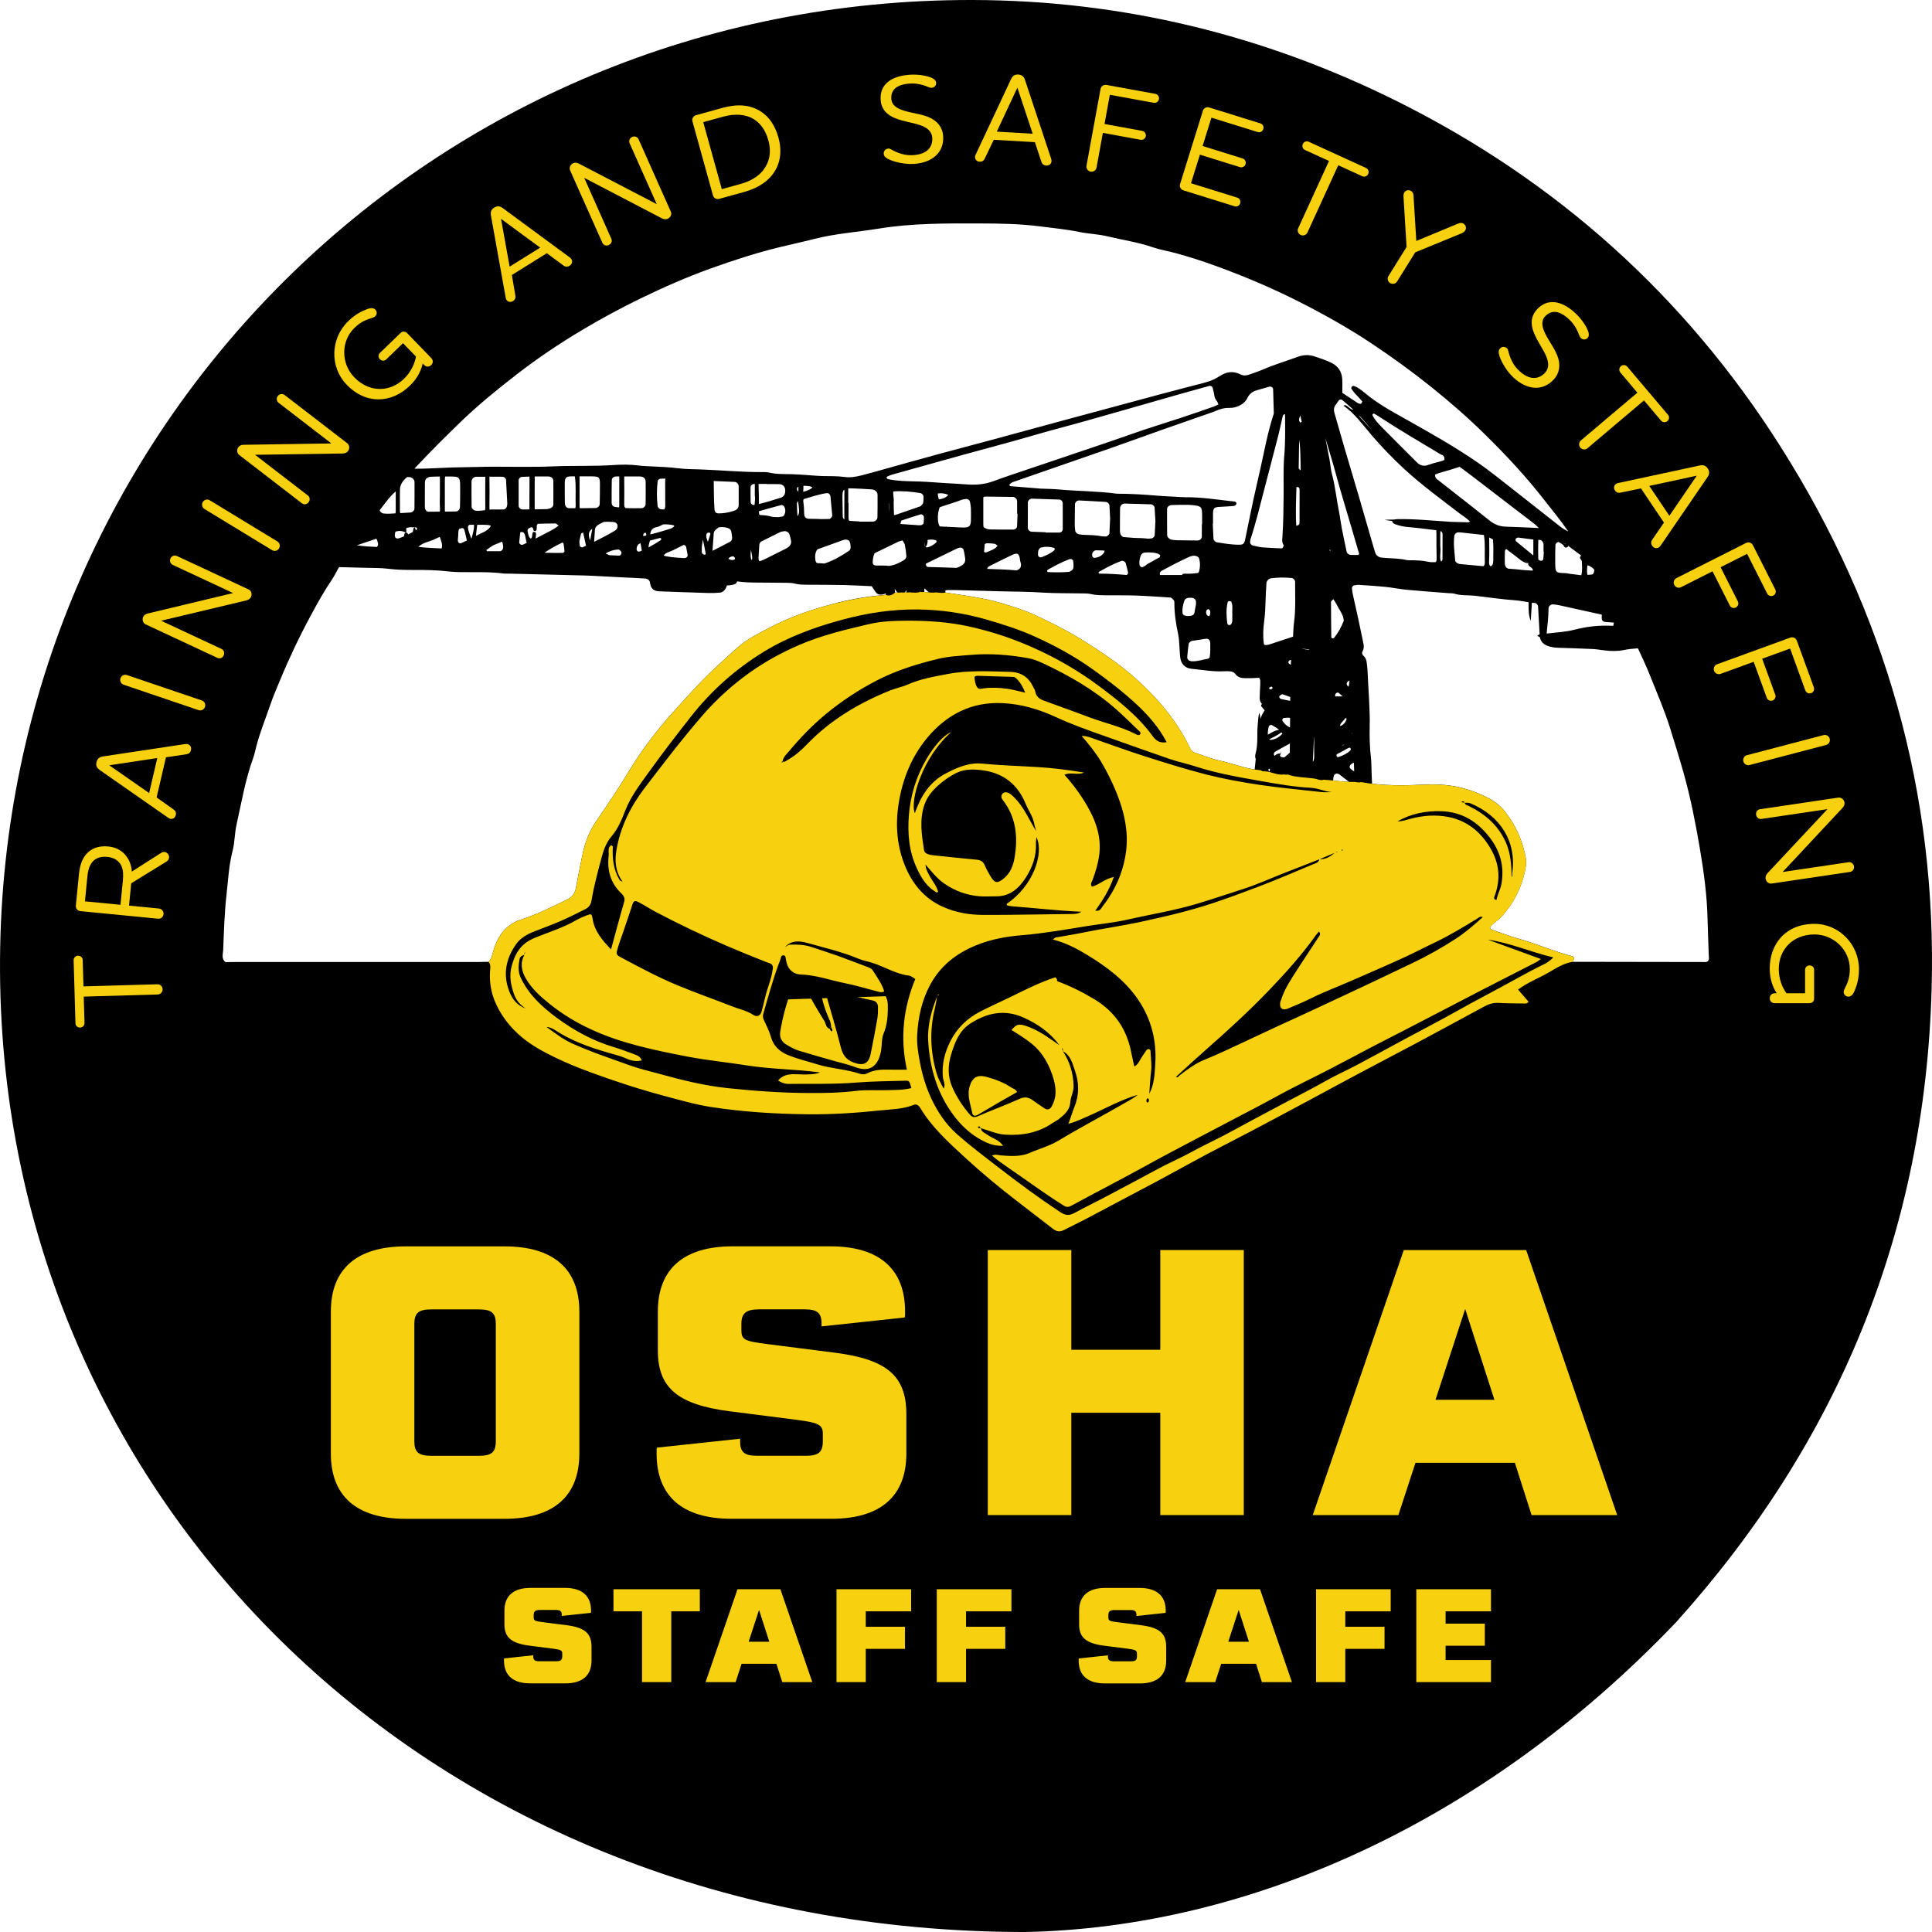 <svg width="144" height="144" viewBox="0 0 144 144" fill="none" xmlns="http://www.w3.org/2000/svg">
<path d="M95.495 56.164C95.487 56.119 95.477 56.076 95.469 56.031C95.465 56.036 95.459 56.041 95.454 56.046C95.449 56.051 95.445 56.056 95.445 56.058C95.46 56.094 95.477 56.129 95.493 56.164H95.495Z" fill="black"/>
<path d="M132.715 33.292C125.6 22.064 116.022 13.469 104.131 7.547C94.196 2.6 83.629 0.028 72.514 0C32.112 -0.1 0.265 32.07 0.002 71.489C-0.268 111.75 32.142 144.003 76.407 144.001C92.869 143.682 110.527 136.009 124.939 120.897C137.011 107.481 143.474 91.788 143.972 73.717C144.374 59.1 140.524 45.616 132.715 33.294V33.292ZM95.73 56.45C95.694 56.445 95.651 56.444 95.604 56.445C95.599 56.445 95.594 56.445 95.589 56.445C95.587 56.445 95.584 56.445 95.581 56.445C95.578 56.445 95.574 56.445 95.569 56.445C95.563 56.445 95.556 56.442 95.548 56.441C95.474 56.421 95.378 56.365 95.414 56.269C95.414 56.269 95.414 56.267 95.414 56.265C95.417 56.259 95.422 56.251 95.425 56.242C95.427 56.239 95.429 56.238 95.43 56.234C95.433 56.228 95.44 56.221 95.445 56.216C95.448 56.211 95.451 56.206 95.456 56.202C95.46 56.197 95.466 56.192 95.471 56.187C95.478 56.18 95.484 56.174 95.492 56.166C95.419 56.157 95.355 56.161 95.296 56.172C95.29 56.172 95.283 56.174 95.276 56.175C95.263 56.179 95.252 56.182 95.239 56.187C95.231 56.188 95.224 56.192 95.216 56.193C95.204 56.198 95.195 56.203 95.183 56.208C95.175 56.211 95.168 56.215 95.16 56.218C95.15 56.223 95.141 56.229 95.132 56.234C95.126 56.239 95.118 56.242 95.111 56.247C95.103 56.254 95.095 56.261 95.087 56.267C95.08 56.272 95.073 56.277 95.067 56.283C95.059 56.29 95.052 56.298 95.044 56.305C95.037 56.311 95.031 56.316 95.024 56.323C95.019 56.328 95.015 56.334 95.01 56.339C94.995 56.324 94.98 56.308 94.966 56.292C94.936 56.259 94.938 56.174 94.957 56.128C94.982 56.076 95.036 56.028 95.09 55.999C95.438 55.801 95.789 55.608 96.14 55.414C96.139 55.644 96.137 55.873 96.135 56.102C96.003 56.223 95.865 56.339 95.731 56.45H95.73ZM91.853 45.794C91.822 46.058 91.914 46.318 91.753 46.54C91.727 46.578 91.648 46.585 91.593 46.593C91.573 46.596 91.546 46.567 91.528 46.547C91.506 46.524 91.48 46.498 91.477 46.47C91.411 45.943 91.375 45.418 91.504 44.894C91.524 44.817 91.572 44.806 91.642 44.804C91.719 44.804 91.761 44.817 91.789 44.889C91.907 45.192 91.819 45.506 91.853 45.794ZM90.166 48.965C90.158 49.015 90.094 49.087 90.048 49.095C89.647 49.16 89.261 49.304 88.847 49.288C88.618 49.278 88.474 49.162 88.49 48.956C88.516 48.645 88.552 48.332 88.59 48.023C88.603 47.915 88.734 47.786 88.836 47.769C89.174 47.717 89.515 47.663 89.855 47.612C90.066 47.581 90.197 47.699 90.205 47.938C90.212 48.095 90.205 48.25 90.205 48.61C90.205 48.594 90.195 48.782 90.166 48.965ZM120.279 46.457C120.274 46.519 120.264 46.583 120.239 46.639C120.239 46.642 120.236 46.645 120.234 46.647C119.274 46.59 118.331 46.681 117.382 46.928C116.701 47.107 115.983 47.139 115.278 47.219C115.278 47.213 115.278 47.206 115.278 47.202C115.342 46.578 115.417 45.955 115.42 45.326C115.42 45.184 115.602 45.033 115.744 45.046C115.9 45.059 116.055 45.076 116.207 45.11C117.268 45.341 118.328 45.575 119.388 45.811C119.388 45.879 119.385 45.95 119.383 46.018C119.377 46.261 119.465 46.352 119.716 46.362C119.904 46.37 120.092 46.385 120.28 46.403C120.28 46.421 120.28 46.437 120.28 46.457H120.279ZM100.354 53.552C100.357 53.58 100.37 53.614 100.361 53.637C100.267 53.86 100.123 54.038 99.897 54.115C99.862 54.038 99.902 53.966 100.014 53.835C100.033 53.812 100.053 53.788 100.078 53.762C100.151 53.677 100.228 53.596 100.307 53.508C100.323 53.52 100.339 53.541 100.356 53.552H100.354ZM99.688 51.904C99.627 51.904 99.567 51.904 99.506 51.904C99.506 51.867 99.511 51.826 99.519 51.783C99.541 51.656 99.696 51.574 99.786 51.651C99.884 51.734 99.983 51.819 100.078 51.906C99.948 51.906 99.819 51.906 99.69 51.906L99.688 51.904ZM100.096 55.532C100.118 55.514 100.161 55.506 100.2 55.508C100.136 55.541 100.073 55.572 100.009 55.603C100.037 55.578 100.066 55.555 100.096 55.532ZM99.773 56.424C99.747 56.432 99.713 56.422 99.659 56.419C99.644 56.378 99.618 56.331 99.598 56.285C99.608 56.262 99.626 56.239 99.65 56.218C99.686 56.187 99.737 56.157 99.804 56.128C99.901 56.085 99.994 56.035 100.086 55.981C100.248 55.886 100.41 55.786 100.59 55.717C100.613 55.734 100.637 55.752 100.658 55.768C100.685 55.788 100.681 55.899 100.654 55.927C100.402 56.166 100.099 56.316 99.772 56.422L99.773 56.424ZM100.685 57.321C100.685 57.321 100.672 57.306 100.667 57.3C100.654 57.285 100.64 57.27 100.627 57.255C100.56 57.151 100.6 57.033 100.732 56.94C100.783 56.904 100.837 56.874 100.894 56.85C100.901 56.846 100.906 56.846 100.912 56.845C100.92 57.064 100.925 57.282 100.932 57.499C100.847 57.445 100.762 57.388 100.686 57.322L100.685 57.321ZM100.801 54.719C100.786 54.698 100.78 54.673 100.784 54.652C100.788 54.641 100.793 54.629 100.798 54.618C100.798 54.652 100.799 54.686 100.799 54.721L100.801 54.719ZM100.546 51.037C100.536 51.085 100.524 51.132 100.511 51.179C100.506 51.179 100.501 51.176 100.496 51.175C100.413 51.112 100.356 51.004 100.375 50.921C100.393 50.847 100.493 50.748 100.582 50.718C100.578 50.824 100.567 50.932 100.547 51.037H100.546ZM94.656 57.345C94.655 57.393 94.637 57.44 94.62 57.486C94.619 57.491 94.568 57.489 94.568 57.484C94.556 57.437 94.543 57.388 94.545 57.34C94.545 57.321 94.583 57.29 94.602 57.29C94.622 57.29 94.656 57.326 94.656 57.344V57.345ZM94.699 55.146C94.669 55.149 94.625 55.128 94.594 55.102C94.658 55.071 94.722 55.04 94.785 55.009C94.856 54.974 94.928 54.938 94.998 54.901C95.069 54.865 95.137 54.825 95.208 54.785C95.244 54.763 95.281 54.74 95.317 54.717C95.383 54.676 95.447 54.631 95.51 54.583C95.535 54.616 95.559 54.65 95.582 54.686C95.34 54.956 95.049 55.11 94.7 55.146H94.699ZM81.907 42.754C81.897 42.733 81.889 42.71 81.881 42.692C81.874 42.674 81.902 42.628 81.927 42.615C82.464 42.307 83.008 42.014 83.593 41.803C83.683 41.77 83.871 41.862 83.899 41.96C83.966 42.197 84.025 42.438 84.082 42.679C84.097 42.744 84.036 42.828 83.967 42.857C83.283 42.796 82.598 42.755 81.909 42.755L81.907 42.754ZM78.085 42.636C78.085 42.636 78.075 42.625 78.072 42.618C78.034 42.551 78.045 42.49 78.109 42.456C78.628 42.17 79.147 41.882 79.706 41.68C79.834 41.635 79.978 41.703 79.991 41.829C80.007 41.983 80.025 42.142 80.009 42.294C80.001 42.376 79.94 42.479 79.872 42.522C79.809 42.559 79.744 42.595 79.675 42.625C79.16 42.664 78.638 42.666 78.085 42.638V42.636ZM73.581 42.402C73.581 42.402 73.581 42.399 73.581 42.397C73.596 42.291 73.671 42.235 73.748 42.196C74.28 41.926 74.814 41.657 75.352 41.401C75.748 41.211 75.974 41.152 76.028 41.744C76.033 41.806 76.051 41.868 76.07 41.928C76.15 42.171 76.088 42.417 75.767 42.513C75.039 42.443 74.309 42.433 73.581 42.402ZM71.204 42.324C70.587 42.296 69.97 42.286 69.353 42.264C69.212 42.26 69.031 42.299 69.014 42.078C69.014 42.06 69.013 42.042 69.011 42.024C69.024 42.011 69.039 41.998 69.053 41.991C69.783 41.633 70.515 41.275 71.248 40.921C71.359 40.867 71.484 40.816 71.601 40.813C71.673 40.812 71.793 40.892 71.812 40.957C71.875 41.166 71.901 41.386 71.935 41.602C71.974 41.854 71.884 42.021 71.675 42.152C71.559 42.224 71.438 42.279 71.315 42.322C71.279 42.322 71.241 42.322 71.204 42.322V42.324ZM66.272 42.178C65.961 42.144 65.642 42.155 65.327 42.152C65.106 42.148 65.031 42.053 65.049 41.833C65.067 41.605 65.1 41.406 65.188 41.234C65.223 41.216 65.255 41.198 65.29 41.18C65.849 40.906 66.411 40.633 66.974 40.366C67.055 40.327 67.15 40.312 67.268 40.278C67.327 40.386 67.414 40.484 67.437 40.596C67.494 40.869 67.532 41.147 67.555 41.425C67.564 41.548 67.501 41.666 67.386 41.738C67.034 41.957 66.669 42.126 66.272 42.178ZM54.243 39.353C54.367 39.393 54.472 39.463 54.499 39.599C54.531 39.753 54.56 39.908 54.568 40.064C54.577 40.191 54.529 40.319 54.41 40.383C53.976 40.608 53.541 40.833 53.105 41.055C53.138 40.628 53.172 40.199 53.197 39.771C53.208 39.568 53.344 39.481 53.477 39.375C53.505 39.352 53.534 39.331 53.563 39.309C53.778 39.27 54.002 39.275 54.243 39.353ZM45.424 41.383C45.337 41.35 45.243 41.307 45.139 41.255C45.41 41.083 45.696 40.99 46.005 40.96C46.064 40.956 46.143 40.957 46.182 40.99C46.246 41.044 46.323 41.124 46.324 41.196C46.326 41.268 46.259 41.386 46.195 41.407C46.188 41.409 46.182 41.41 46.174 41.414C45.927 41.404 45.678 41.392 45.423 41.383H45.424ZM41.003 41.203C40.927 41.199 40.85 41.201 40.734 41.203C40.685 41.199 40.636 41.196 40.585 41.193C41.026 40.887 41.477 40.651 41.929 40.433C41.968 40.461 41.998 40.494 42.004 40.528C42.035 40.71 42.063 40.893 42.073 41.077C42.075 41.119 42.004 41.204 41.965 41.206C41.721 41.217 41.477 41.212 41.235 41.212C41.158 41.211 41.081 41.208 41.003 41.204V41.203ZM35.123 40.136C34.866 39.427 34.798 39.227 34.984 39.118C35.007 39.118 35.032 39.118 35.056 39.116C35.118 39.116 35.181 39.116 35.243 39.116C35.272 39.116 35.302 39.116 35.331 39.116C35.347 39.429 35.257 39.73 35.146 40.126C35.138 40.129 35.131 40.134 35.123 40.137V40.136ZM26.603 40.641C27.085 40.478 27.568 40.312 28.051 40.154C28.103 40.23 28.142 40.347 28.177 40.509C28.196 40.602 28.151 40.717 28.082 40.767C27.591 40.748 27.1 40.717 26.603 40.643V40.641ZM30.247 39.686C30.247 39.686 30.242 39.691 30.239 39.692L30.229 39.684C30.229 39.684 30.239 39.692 30.239 39.691C30.234 39.689 30.229 39.687 30.226 39.684C30.131 39.781 30.109 39.877 30.119 39.974C29.998 40.026 29.875 40.075 29.749 40.116C29.528 40.188 29.396 40.07 29.43 39.823C29.442 39.748 29.456 39.681 29.479 39.622C29.764 39.543 29.985 39.565 30.226 39.684C30.226 39.684 30.226 39.682 30.227 39.681C30.235 39.681 30.24 39.682 30.248 39.684C30.371 39.594 30.163 39.362 30.373 39.334C30.437 39.326 30.499 39.311 30.559 39.294C30.708 39.298 30.857 39.303 31.006 39.308C31.029 39.308 31.063 39.331 31.073 39.352C31.086 39.378 31.08 39.414 31.08 39.445C31.058 39.466 31.042 39.496 31.017 39.511C31.008 39.517 30.996 39.522 30.986 39.529C30.988 39.458 30.959 39.375 30.9 39.308C30.89 39.317 30.878 39.326 30.867 39.335C30.862 39.34 30.855 39.344 30.851 39.349C30.847 39.352 30.843 39.355 30.839 39.358C30.829 39.368 30.821 39.378 30.821 39.388C30.811 39.463 30.749 39.587 30.788 39.64C30.667 39.707 30.546 39.772 30.422 39.834C30.399 39.759 30.356 39.699 30.248 39.687L30.247 39.686ZM31.671 35.95C31.679 35.712 31.841 35.552 32.093 35.537C32.322 35.524 32.549 35.519 32.778 35.518C32.785 35.58 32.786 35.662 32.788 35.767C32.793 36.107 32.788 36.447 32.788 36.788C32.788 37.149 32.762 37.514 32.795 37.873C32.806 37.99 32.795 38.074 32.767 38.134C32.492 38.138 32.217 38.139 31.942 38.141C31.795 38.141 31.671 37.992 31.667 37.822C31.662 37.478 31.667 37.135 31.667 36.791H31.669C31.669 36.509 31.662 36.228 31.671 35.948V35.95ZM58.201 37.65C58.283 37.629 58.384 37.65 58.442 37.746C58.561 37.951 58.554 38.162 58.463 38.372C58.44 38.422 58.383 38.478 58.332 38.493C58.214 38.525 58.09 38.532 58.001 38.545C57.808 38.532 57.645 38.552 57.501 38.506C57.213 38.416 56.916 38.404 56.622 38.381C56.586 38.334 56.566 38.269 56.566 38.175C56.566 38.152 56.566 38.129 56.566 38.106C57.111 37.951 57.654 37.796 58.203 37.65H58.201ZM61.592 36.757C61.754 36.732 61.883 36.842 61.899 37.018C61.943 37.483 61.988 37.946 62.03 38.411C62.04 38.512 61.904 38.679 61.811 38.681C61.616 38.684 61.42 38.687 61.225 38.691C60.931 38.676 60.638 38.668 60.343 38.669C60.096 38.669 59.942 38.581 59.939 38.296C59.937 37.998 59.919 37.697 59.875 37.403C59.862 37.316 59.877 37.251 59.908 37.197C60.466 37.035 61.017 36.845 61.595 36.758L61.592 36.757ZM59.484 37.352C59.52 37.74 59.646 38.187 59.459 38.457C59.453 38.453 59.446 38.45 59.438 38.447C59.422 38.124 59.396 37.846 59.399 37.566C59.399 37.49 59.43 37.409 59.484 37.352ZM68.836 39.005C68.829 39.051 68.756 39.092 68.707 39.126C68.684 39.142 68.648 39.142 68.617 39.144C68.556 39.147 68.494 39.152 68.433 39.147C68.003 39.118 67.574 39.087 67.113 39.054C67.149 38.944 67.157 38.81 67.206 38.792C67.671 38.629 68.144 38.483 68.615 38.339C68.718 38.308 68.862 38.426 68.864 38.545C68.865 38.699 68.86 38.853 68.838 39.003L68.836 39.005ZM70.538 39.244C70.538 39.244 70.521 39.249 70.513 39.25C70.508 39.25 70.502 39.254 70.497 39.254C70.477 39.255 70.456 39.257 70.436 39.258C70.315 39.252 70.196 39.247 70.075 39.239C70.071 39.239 70.066 39.239 70.063 39.237C70.05 39.231 70.039 39.222 70.032 39.211C69.849 38.946 69.87 38.213 70.037 37.814C70.155 37.761 70.31 37.717 70.511 37.648C70.896 37.517 71.287 37.409 71.665 37.257C71.778 37.211 71.909 37.21 72.032 37.188C72.097 37.179 72.244 37.264 72.262 37.318C72.282 37.377 72.308 37.436 72.318 37.496C72.339 37.652 72.367 37.807 72.367 37.962C72.37 39.453 72.501 39.357 71.014 39.285C70.855 39.276 70.696 39.27 70.538 39.262C70.541 39.257 70.543 39.254 70.546 39.249C70.549 39.244 70.552 39.237 70.556 39.232C70.549 39.234 70.544 39.237 70.538 39.239V39.244ZM69.949 36.776C70.197 36.739 70.428 36.786 70.68 36.883C70.495 37.112 70.264 37.17 70.025 37.216C70.011 37.22 69.994 37.22 69.978 37.22C69.931 37.082 69.901 36.927 69.895 36.794C69.913 36.786 69.931 36.779 69.949 36.776ZM68.605 36.753C68.715 36.771 68.834 36.901 68.836 37.017C68.836 37.172 68.839 37.331 68.806 37.481C68.788 37.563 68.703 37.63 68.644 37.701C68.625 37.724 68.594 37.74 68.564 37.75C67.972 37.956 67.379 38.162 66.785 38.363C66.736 38.38 66.686 38.39 66.635 38.398C66.618 38.08 66.615 37.756 66.609 37.413C66.65 37.179 66.548 36.874 66.582 36.627C67.262 36.581 67.936 36.642 68.605 36.753ZM66.286 38.174C66.268 37.956 66.25 37.738 66.232 37.521C66.237 37.521 66.24 37.521 66.245 37.521C66.27 37.738 66.29 37.956 66.286 38.175V38.174ZM63.475 36.398C63.976 36.416 64.475 36.444 64.974 36.477C65.221 36.493 65.404 36.66 65.408 36.884C65.414 37.447 65.408 38.01 65.399 38.571C65.398 38.712 65.236 38.872 65.087 38.876C64.745 38.885 64.401 38.879 64.058 38.879C64.058 38.874 64.058 38.869 64.058 38.864C63.806 38.851 63.554 38.838 63.302 38.823C63.252 38.763 63.244 38.671 63.244 38.576C63.243 38.215 63.244 37.853 63.244 37.49C63.238 37.49 63.23 37.49 63.223 37.49C63.223 37.128 63.223 36.766 63.223 36.405C63.223 36.405 63.223 36.401 63.223 36.4C63.295 36.395 63.377 36.395 63.475 36.398ZM62.938 36.621C62.927 37.3 62.932 37.98 62.933 38.727C62.865 38.668 62.816 38.588 62.814 38.509C62.803 38.039 62.799 37.571 62.791 37.102C62.785 36.776 62.804 36.591 62.922 36.493C62.933 36.532 62.94 36.575 62.94 36.621H62.938ZM60.536 36.298C60.512 36.349 60.505 36.388 60.484 36.401C60.292 36.524 60.088 36.609 59.87 36.65C59.865 36.603 59.867 36.55 59.875 36.495C59.888 36.403 59.883 36.308 59.88 36.213C60.099 36.202 60.319 36.226 60.538 36.298H60.536ZM59.505 36.645C59.445 36.608 59.405 36.542 59.401 36.462C59.396 36.367 59.446 36.3 59.51 36.272C59.505 36.397 59.505 36.521 59.505 36.647V36.645ZM57.136 36.071C57.136 36.071 57.136 36.079 57.136 36.082C57.45 36.082 57.764 36.072 58.077 36.086C58.401 36.1 58.558 36.318 58.522 36.67C58.501 36.874 58.402 37.028 58.203 37.092C57.661 37.265 57.119 37.441 56.565 37.565C56.563 37.071 56.556 36.575 56.538 36.081C56.538 36.077 56.538 36.072 56.538 36.069C56.738 36.069 56.936 36.069 57.136 36.069V36.071ZM56.259 36.92C56.298 37.133 56.264 37.375 56.241 37.632C56.231 37.634 56.219 37.637 56.21 37.639C56.103 37.658 55.953 37.563 55.948 37.432C55.938 37.058 55.938 36.681 55.943 36.306C55.943 36.187 56.071 36.074 56.195 36.072C56.216 36.072 56.237 36.072 56.259 36.072C56.254 36.325 56.259 36.585 56.259 36.922V36.92ZM54.768 35.919C54.912 35.925 55.056 36.082 55.057 36.239C55.062 36.711 55.061 37.182 55.057 37.653C55.056 37.873 54.91 38.005 54.727 38.066C54.334 38.198 53.938 38.267 53.537 38.267C53.365 38.246 53.272 38.185 53.254 37.953C53.2 37.272 53.215 36.59 53.197 35.909C53.197 35.889 53.197 35.87 53.197 35.852C53.721 35.873 54.244 35.894 54.768 35.919ZM52.322 40.674C52.354 40.532 52.359 40.374 52.382 40.227C52.394 40.262 52.405 40.301 52.415 40.345C52.485 40.667 52.554 40.986 52.608 41.309C52.595 41.316 52.582 41.322 52.569 41.328C52.464 41.383 52.31 41.268 52.308 41.142C52.308 41.08 52.308 41.016 52.308 40.833C52.307 40.859 52.302 40.762 52.322 40.672V40.674ZM52.93 39.874C52.878 40.034 52.824 40.194 52.76 40.389C52.685 40.191 52.609 40.021 52.65 39.83C52.67 39.74 52.749 39.689 52.84 39.695C52.958 39.702 52.958 39.787 52.93 39.874ZM48.466 39.839C48.473 39.563 48.623 39.35 48.915 39.293C49.098 39.257 49.257 39.177 49.412 39.088C49.685 39.067 49.965 39.092 50.253 39.165C50.245 39.195 50.247 39.239 50.227 39.254C50.153 39.308 50.08 39.371 49.995 39.398C49.489 39.558 48.98 39.71 48.466 39.839ZM44.148 39.417C44.086 39.746 44.043 39.982 43.986 40.281C43.818 39.864 43.872 39.577 44.148 39.417ZM47.952 39.961C47.952 39.961 47.951 39.952 47.949 39.949C47.923 39.861 47.956 39.779 48.028 39.728C48.083 39.689 48.155 39.715 48.162 39.785C48.165 39.826 48.172 39.869 48.168 39.91C48.096 39.926 48.024 39.943 47.952 39.959V39.961ZM49.587 35.699C49.568 36.019 49.582 36.339 49.582 36.66C49.582 37.002 49.576 37.344 49.584 37.684C49.587 37.814 49.556 37.91 49.5 37.972C49.42 37.967 49.342 37.964 49.261 37.959C49.157 37.953 49.024 37.82 49.013 37.714C48.947 37.09 48.942 36.467 49.021 35.847C49.029 35.781 49.145 35.685 49.216 35.681C49.34 35.673 49.464 35.67 49.589 35.667C49.589 35.678 49.589 35.69 49.589 35.701L49.587 35.699ZM46.848 35.514C47.128 35.513 47.409 35.506 47.689 35.514C47.964 35.523 48.119 35.652 48.123 35.896C48.131 36.455 48.126 37.017 48.121 37.576C48.121 37.725 47.969 37.873 47.817 37.876C47.444 37.881 47.07 37.887 46.697 37.873C46.674 37.873 46.651 37.869 46.63 37.868C46.558 37.825 46.524 37.748 46.526 37.614C46.534 36.93 46.534 36.248 46.526 35.564C46.526 35.546 46.526 35.529 46.526 35.513C46.633 35.513 46.742 35.513 46.848 35.513V35.514ZM46.159 37.675C46.159 37.738 46.149 37.786 46.128 37.819C46.039 37.807 45.95 37.797 45.861 37.786C45.699 37.768 45.588 37.653 45.588 37.47C45.585 36.91 45.588 36.351 45.598 35.791C45.601 35.634 45.738 35.518 45.913 35.514C45.995 35.514 46.077 35.514 46.157 35.514C46.154 36.234 46.152 36.955 46.157 37.673L46.159 37.675ZM43.444 35.505C43.663 35.505 43.881 35.5 44.1 35.505C44.652 35.513 44.712 35.564 44.716 36.072C44.719 36.572 44.709 37.071 44.699 37.57C44.696 37.715 44.549 37.863 44.39 37.866C43.999 37.873 43.608 37.876 43.215 37.879C43.204 37.843 43.197 37.802 43.197 37.756C43.192 37.005 43.194 36.254 43.197 35.505C43.279 35.505 43.362 35.505 43.444 35.505ZM42.858 35.587C42.947 36.29 42.881 36.992 42.907 37.694C42.911 37.769 42.898 37.83 42.875 37.879C42.726 37.879 42.577 37.879 42.426 37.879C42.236 37.879 42.104 37.717 42.101 37.495C42.093 36.995 42.089 36.496 42.094 35.996C42.099 35.6 42.196 35.511 42.6 35.503C42.682 35.503 42.762 35.503 42.844 35.503C42.849 35.529 42.853 35.555 42.857 35.585L42.858 35.587ZM40.859 35.513C41.081 35.516 41.238 35.642 41.242 35.84C41.25 36.434 41.245 37.028 41.242 37.622C41.242 37.733 41.12 37.858 41.008 37.886C40.916 37.908 40.826 37.944 40.734 37.946C40.443 37.953 40.153 37.958 39.862 37.962C39.852 37.92 39.849 37.869 39.851 37.815C39.857 37.061 39.854 36.306 39.854 35.513C40.284 35.513 40.572 35.51 40.86 35.513H40.859ZM39.465 35.573C39.46 35.937 39.465 36.298 39.465 36.662C39.465 36.662 39.461 36.662 39.46 36.662V37.967C39.289 37.969 39.121 37.972 38.951 37.972C38.785 37.972 38.658 37.843 38.656 37.671C38.651 37.046 38.653 36.419 38.656 35.794C38.656 35.676 38.779 35.549 38.89 35.544C39.095 35.534 39.301 35.526 39.466 35.521C39.466 35.537 39.466 35.555 39.466 35.573H39.465ZM37.465 35.539C37.586 35.539 37.71 35.657 37.717 35.771C37.751 36.364 37.782 36.956 37.812 37.547C37.815 37.607 37.794 37.67 37.784 37.732C37.766 37.846 37.647 37.971 37.534 37.972C37.221 37.977 36.908 37.972 36.629 37.972C36.581 37.977 36.537 37.982 36.491 37.987C36.481 37.944 36.477 37.895 36.478 37.837C36.491 37.09 36.49 36.344 36.48 35.596C36.48 35.572 36.48 35.55 36.483 35.529C36.81 35.529 37.138 35.532 37.463 35.534L37.465 35.539ZM36.17 35.6C36.162 36.346 36.164 37.094 36.17 37.84C36.17 37.91 36.164 37.972 36.148 38.028C36.015 38.043 35.886 38.056 35.757 38.069C35.665 38.077 35.57 38.071 35.477 38.067C35.331 38.061 35.153 37.91 35.151 37.779C35.145 37.154 35.138 36.529 35.143 35.906C35.143 35.703 35.306 35.537 35.495 35.536C35.719 35.536 35.943 35.536 36.167 35.536C36.169 35.557 36.17 35.578 36.17 35.601V35.6ZM34.297 36.86C34.298 37.172 34.292 37.485 34.282 37.797C34.277 37.956 34.14 38.12 34.001 38.121C33.722 38.126 33.446 38.129 33.168 38.133C33.16 38.1 33.156 38.061 33.156 38.02C33.16 37.593 33.156 37.166 33.156 36.739C33.156 36.482 33.156 36.226 33.156 35.969C33.156 35.76 33.156 35.616 33.178 35.518C34.426 35.514 34.289 35.434 34.297 36.86ZM31.186 40.758C31.518 40.435 31.954 40.394 32.332 40.216C32.477 40.147 32.623 40.082 32.77 40.018C32.783 40.041 32.796 40.067 32.806 40.096C32.893 40.352 33.002 40.604 32.916 40.879C32.34 40.856 31.764 40.834 31.184 40.758H31.186ZM34.407 40.468C34.24 40.546 34.112 40.44 34.125 40.242C34.132 40.149 34.141 40.057 34.151 39.944C34.156 39.727 34.163 39.56 34.21 39.435C34.544 39.303 34.575 39.327 34.663 39.699C34.711 39.895 34.755 40.091 34.799 40.288C34.668 40.347 34.537 40.406 34.407 40.466V40.468ZM35.572 39.113C36.477 39.106 36.632 39.144 36.558 39.252C36.301 39.627 35.853 39.72 35.491 39.938C35.485 39.941 35.478 39.944 35.472 39.949C35.496 39.669 35.541 39.391 35.57 39.113H35.572ZM36.283 41.083C36.277 41.05 36.27 41.018 36.264 40.983C36.468 40.851 36.657 40.677 36.877 40.594C37.057 40.525 37.233 40.452 37.408 40.371C37.434 40.41 37.457 40.456 37.47 40.509C37.484 40.569 37.494 40.632 37.499 40.694C37.52 40.91 37.442 41.044 37.28 41.083H36.283ZM38.965 40.602C38.862 40.653 38.689 40.536 38.7 40.428C38.725 40.176 38.748 39.923 38.781 39.671C39.028 39.6 39.123 39.741 39.185 40.145C39.201 40.25 39.23 40.355 39.26 40.46C39.162 40.507 39.064 40.553 38.967 40.6L38.965 40.602ZM39.838 39.646C39.682 39.622 39.692 39.759 39.674 39.857C39.656 39.961 39.666 40.073 39.561 40.145C39.373 40.024 39.383 39.815 39.332 39.635C39.28 39.447 39.407 39.357 39.558 39.312C39.761 39.252 39.717 39.448 39.777 39.538C39.795 39.566 39.849 39.569 39.903 39.592C40.103 39.471 39.916 39.173 40.088 39.041C40.525 39.025 40.962 39.018 41.399 39.015C41.467 39.015 41.536 39.106 41.634 39.177C41.24 39.494 40.8 39.671 40.392 39.895C40.235 39.982 40.075 40.064 39.914 40.144C39.929 40.062 39.942 39.98 39.946 39.898C39.95 39.795 39.977 39.671 39.836 39.65L39.838 39.646ZM43.428 40.792C43.358 40.825 43.214 40.744 43.21 40.672C43.204 40.548 43.172 40.42 43.192 40.301C43.222 40.126 43.266 39.954 43.313 39.766C43.362 39.74 43.411 39.713 43.461 39.687C43.541 40.057 43.618 40.37 43.678 40.674C43.595 40.713 43.511 40.752 43.428 40.79V40.792ZM44.346 39.483C44.361 39.26 44.528 39.142 44.685 39.059C44.788 39.005 44.891 38.953 44.994 38.903C45.244 38.882 45.501 38.889 45.76 38.913C45.881 38.925 46.008 39.029 46.022 39.141C46.038 39.268 46.022 39.389 45.918 39.483C45.895 39.504 45.874 39.529 45.846 39.543C45.336 39.846 44.814 40.123 44.282 40.384C44.303 40.085 44.325 39.784 44.344 39.483H44.346ZM47.684 41.103C47.637 41.122 47.555 41.111 47.514 41.081C47.475 41.05 47.447 40.977 47.448 40.923C47.455 40.721 47.538 40.55 47.74 40.491C47.767 40.667 47.807 40.846 47.838 41.037C47.787 41.06 47.735 41.083 47.684 41.104V41.103ZM48.402 40.435C48.417 40.386 48.43 40.34 48.442 40.294C48.687 40.229 48.934 40.165 49.18 40.1C49.204 40.093 49.24 40.113 49.265 40.129C49.278 40.139 49.279 40.167 49.286 40.186C49.27 40.212 49.26 40.248 49.237 40.265C48.944 40.46 48.645 40.64 48.334 40.8C48.345 40.677 48.365 40.554 48.401 40.437L48.402 40.435ZM49.464 41.409C49.636 41.155 49.937 41.134 50.171 41.01C50.433 40.872 50.697 40.739 50.963 40.61C51.044 40.628 51.122 40.685 51.138 40.758C51.183 40.967 51.219 41.18 51.256 41.391C51.268 41.455 51.16 41.582 51.091 41.587C51.044 41.59 50.996 41.594 50.949 41.597C50.292 41.564 49.7 41.497 49.464 41.409ZM54.288 41.657C54.325 41.613 54.354 41.556 54.4 41.533C54.477 41.494 54.567 41.464 54.652 41.463C54.691 41.463 54.733 41.538 54.773 41.579C54.794 41.653 54.77 41.708 54.694 41.723C54.65 41.731 54.604 41.739 54.558 41.744C54.468 41.726 54.378 41.698 54.287 41.659L54.288 41.657ZM55.948 41.252C55.948 41.252 55.953 41.13 55.972 41.01C55.974 40.996 55.977 40.985 55.979 40.972C55.99 41.021 55.989 41.072 55.998 41.117C56.067 41.487 56.1 41.667 56.018 41.749C55.962 41.643 55.94 41.481 55.948 41.253V41.252ZM56.534 41.599C56.555 41.279 56.579 40.96 56.593 40.641C56.597 40.515 56.653 40.43 56.728 40.365C57.193 40.132 57.659 39.9 58.127 39.671C58.209 39.63 58.306 39.618 58.397 39.599C58.589 39.555 58.79 39.661 58.844 39.839C58.888 39.988 58.931 40.139 58.959 40.291C58.995 40.492 58.918 40.656 58.756 40.777C58.707 40.815 58.656 40.852 58.6 40.88C58.073 41.145 57.547 41.412 57.016 41.672C56.892 41.733 56.761 41.787 56.63 41.831C56.553 41.793 56.53 41.707 56.537 41.6L56.534 41.599ZM60.98 41.977C60.858 41.977 60.801 41.898 60.782 41.777C60.723 41.43 60.765 41.163 60.919 40.947C61.556 40.713 62.192 40.484 62.83 40.257C62.915 40.226 63.017 40.208 63.104 40.224C63.185 40.239 63.3 40.293 63.325 40.356C63.377 40.499 63.4 40.658 63.4 40.81C63.4 40.892 63.349 41.006 63.284 41.05C62.74 41.414 62.177 41.748 61.56 41.965C61.516 41.981 61.471 41.993 61.425 42.003C61.274 41.99 61.125 41.975 60.978 41.977H60.98ZM68.906 40.519C68.909 40.491 68.916 40.465 68.924 40.437C68.909 40.54 68.923 40.651 69.001 40.774C69.122 40.586 69.155 40.414 69.132 40.247C69.343 40.203 69.554 40.196 69.76 40.273C69.78 40.281 69.791 40.311 69.806 40.332C69.801 40.361 69.806 40.402 69.788 40.42C69.612 40.599 69.395 40.715 69.16 40.79C69.108 40.806 69.011 40.798 68.988 40.764C68.939 40.694 68.896 40.596 68.906 40.517V40.519ZM99.174 41.034C99.174 41.034 99.137 41.047 99.115 41.054C99.109 41.028 99.097 41.001 99.101 40.975C99.101 40.972 99.106 40.968 99.112 40.967C99.128 40.98 99.148 40.99 99.168 41C99.171 41.011 99.173 41.023 99.173 41.034H99.174ZM73.29 39.082C73.29 38.413 73.293 37.743 73.29 37.074C73.326 37.038 73.377 37.012 73.436 37.013C74.126 37.02 74.817 37.025 75.506 37.038C75.653 37.041 75.803 37.2 75.808 37.35C75.815 37.665 75.81 37.979 75.81 38.291C75.822 38.291 75.831 38.291 75.843 38.291C75.83 38.606 75.82 38.918 75.805 39.232C75.8 39.347 75.676 39.468 75.556 39.47C74.959 39.471 74.364 39.474 73.766 39.461C73.645 39.46 73.517 39.412 73.409 39.355C73.378 39.339 73.344 39.312 73.315 39.283C73.298 39.226 73.29 39.159 73.29 39.082ZM73.359 41.001C73.37 40.823 73.382 40.676 73.395 40.556C73.45 40.514 73.521 40.491 73.603 40.491C73.786 40.492 73.971 40.504 74.149 40.536C74.223 40.55 74.283 40.633 74.35 40.684C74.139 40.962 73.828 41.029 73.553 41.154C73.481 41.186 73.406 41.175 73.349 41.136C73.352 41.088 73.354 41.044 73.357 41L73.359 41.001ZM83.748 40.026C83.652 40.018 83.517 39.877 83.503 39.772C83.495 39.71 83.473 39.65 83.473 39.587C83.473 39.023 83.473 38.46 83.483 37.895C83.486 37.683 83.64 37.527 83.833 37.532C84.491 37.547 85.147 37.566 85.803 37.589C85.911 37.593 86.049 37.724 86.055 37.832C86.08 38.174 86.098 38.517 86.118 38.838C86.1 39.206 86.085 39.55 86.062 39.893C86.055 40.003 85.92 40.126 85.807 40.132C85.73 40.137 85.651 40.144 85.574 40.149C85.232 40.108 84.889 40.1 84.543 40.093C84.277 40.072 84.012 40.05 83.745 40.029L83.748 40.026ZM89.575 40.003C89.572 40.157 89.425 40.288 89.264 40.286C88.731 40.283 88.199 40.278 87.667 40.267C87.543 40.263 87.418 40.239 87.296 40.217C87.163 40.194 86.995 40.028 86.993 39.893C86.985 39.237 86.983 38.581 86.987 37.925C86.987 37.784 87.15 37.652 87.314 37.643C87.502 37.634 87.689 37.629 87.877 37.629C88.222 37.63 88.569 37.614 88.909 37.652C89.551 37.72 89.595 37.794 89.598 38.406C89.598 38.625 89.598 38.844 89.598 39.064C89.592 39.064 89.585 39.064 89.579 39.064C89.579 39.376 89.582 39.691 89.577 40.003H89.575ZM78.61 40.923C78.61 40.95 78.607 40.988 78.589 41.005C78.309 41.257 77.97 41.401 77.625 41.533C77.512 41.576 77.371 41.479 77.368 41.36C77.368 41.328 77.368 41.297 77.368 41.224C77.376 41.175 77.371 41.075 77.409 40.995C77.445 40.919 77.515 40.826 77.585 40.808C77.919 40.728 78.256 40.739 78.587 40.846C78.602 40.851 78.61 40.897 78.61 40.924V40.923ZM76.908 39.635C76.748 39.627 76.61 39.494 76.609 39.332C76.604 38.707 76.605 38.082 76.61 37.457C76.61 37.311 76.764 37.162 76.919 37.167C77.607 37.185 78.292 37.208 78.98 37.236C79.089 37.241 79.209 37.375 79.21 37.491C79.214 38.147 79.215 38.804 79.212 39.458C79.212 39.573 79.086 39.694 78.968 39.695C78.625 39.699 78.283 39.695 77.939 39.695C77.939 39.687 77.939 39.679 77.939 39.671C77.595 39.658 77.252 39.648 76.908 39.632V39.635ZM81.695 41.016C81.902 41.013 82.112 41.031 82.323 41.039C82.315 41.101 82.321 41.136 82.306 41.158C82.135 41.435 81.868 41.553 81.559 41.581C81.516 41.584 81.442 41.526 81.424 41.482C81.341 41.268 81.483 41.021 81.693 41.018L81.695 41.016ZM85.036 41.392C85.092 41.273 85.185 41.198 85.319 41.186C85.412 41.178 85.504 41.175 85.55 41.173C85.877 41.18 86.159 41.181 86.41 41.328C86.437 41.343 86.474 41.374 86.473 41.394C86.468 41.44 86.461 41.502 86.438 41.533C86.127 41.707 85.81 41.872 85.504 42.053C85.46 42.08 85.416 42.112 85.383 42.153C85.329 42.184 85.273 42.215 85.219 42.247C85.067 42.333 84.93 42.22 84.925 42.027C84.918 41.806 84.943 41.594 85.038 41.392H85.036ZM96.806 36.334C96.844 36.377 96.864 36.447 96.864 36.506C96.865 37.316 96.864 38.128 96.86 38.938C96.86 38.997 96.842 39.069 96.806 39.111C96.774 39.149 96.705 39.155 96.618 39.19C96.554 38.218 96.603 37.261 96.63 36.295C96.71 36.31 96.78 36.303 96.808 36.334H96.806ZM96.797 34.912C96.805 34.196 96.818 33.48 96.831 32.764C96.952 33.505 96.919 34.25 96.944 35.065C96.851 34.971 96.797 34.94 96.797 34.912ZM96.954 31.127C96.977 31.232 96.999 31.337 97.024 31.442C96.988 31.465 96.944 31.479 96.905 31.499C96.878 31.448 96.849 31.399 96.829 31.347C96.82 31.32 96.828 31.288 96.828 31.244C96.849 31.172 96.862 31.082 96.901 31.005C96.906 30.997 96.911 30.987 96.918 30.979C96.929 31.023 96.941 31.072 96.952 31.127H96.954ZM95.72 33.971C95.64 34.927 95.682 35.894 95.674 36.856C95.666 37.904 95.653 38.949 95.586 39.993C95.573 40.186 95.52 40.407 95.686 40.65C95.666 40.717 95.628 40.779 95.605 40.836C95.559 40.854 95.533 40.874 95.507 40.872C95.037 40.851 94.566 40.839 94.098 40.798C93.851 40.777 93.607 40.708 93.364 40.653C93.241 40.625 93.157 40.483 93.177 40.368C93.188 40.306 93.188 40.242 93.208 40.183C93.619 38.931 93.923 37.65 94.257 36.377C94.599 35.073 94.939 33.769 95.275 32.463C95.384 32.037 95.471 31.607 95.569 31.18C95.584 31.119 95.6 31.059 95.615 30.998C95.633 30.924 95.713 30.866 95.777 30.867C95.79 31.901 95.808 32.936 95.722 33.97L95.72 33.971ZM91.582 30.406C91.737 30.406 91.899 30.398 92.046 30.357C92.452 30.242 92.801 30.031 92.99 29.637C93.139 29.326 93.39 29.167 93.706 29.079C94.007 28.994 94.306 28.904 94.609 28.82C94.73 28.786 94.885 28.884 94.89 28.995C94.91 29.591 94.928 30.186 94.943 30.782C94.943 30.843 94.92 30.905 94.9 30.964C94.481 32.247 94.244 33.574 93.953 34.886C93.776 35.683 93.584 36.475 93.414 37.272C93.203 38.252 93.008 39.237 92.805 40.219C92.742 40.527 92.652 40.599 92.375 40.6C91.807 40.605 91.249 40.507 90.691 40.419C90.591 40.402 90.454 40.262 90.447 40.162C90.426 39.787 90.41 39.411 90.392 39.034C90.398 39.034 90.405 39.034 90.411 39.034C90.411 38.782 90.406 38.532 90.411 38.28C90.421 37.868 90.496 37.8 90.914 37.779C91.259 37.761 91.603 37.743 91.946 37.712C92.035 37.704 92.121 37.66 92.154 37.552C92.179 37.475 92.113 37.395 91.997 37.382C90.781 37.249 89.572 37.051 88.343 37.061C88.093 37.062 87.841 37.036 87.59 37.023C87.152 36.999 86.712 36.984 86.275 36.946C85.273 36.86 84.272 36.799 83.267 36.799C81.804 36.604 80.326 36.611 78.859 36.477C78.484 36.442 78.106 36.441 77.73 36.424C77.698 36.424 77.667 36.424 77.635 36.424C76.854 36.362 76.073 36.3 75.293 36.234C75.277 36.234 75.254 36.2 75.249 36.177C75.242 36.148 75.239 36.1 75.255 36.087C75.329 36.03 75.404 35.965 75.491 35.933C77.921 35.087 80.353 34.25 82.781 33.402C84.025 32.968 85.262 32.512 86.504 32.073C87.715 31.645 88.93 31.226 90.143 30.802C90.32 30.74 90.501 30.682 90.672 30.605C90.963 30.473 91.262 30.402 91.583 30.402L91.582 30.406ZM80.662 39.856C80.624 39.852 80.587 39.848 80.549 39.843C80.493 39.834 80.439 39.823 80.384 39.813C80.281 39.795 80.151 39.664 80.14 39.558C80.124 39.404 80.104 39.249 80.104 39.095C80.104 38.596 80.109 38.097 80.12 37.598C80.124 37.436 80.271 37.298 80.423 37.301C80.579 37.305 80.734 37.315 80.889 37.323C81.387 37.35 81.886 37.377 82.383 37.406C82.549 37.416 82.681 37.535 82.693 37.697C82.714 38.008 82.725 38.319 82.742 38.642C82.725 39.005 82.709 39.38 82.689 39.753C82.684 39.839 82.526 39.98 82.433 39.99C82.323 39.983 82.213 39.977 82.102 39.97C81.627 39.874 81.143 39.882 80.662 39.859V39.856ZM88.366 42.759C88.304 42.755 88.228 42.754 88.174 42.777C88.14 42.791 88.116 42.818 88.106 42.859C87.558 42.862 87.008 42.859 86.455 42.859C86.455 42.773 86.437 42.71 86.46 42.667C86.486 42.615 86.54 42.567 86.592 42.539C87.25 42.183 87.913 41.834 88.595 41.525C88.769 41.446 88.95 41.384 89.138 41.44C89.222 41.464 89.34 41.522 89.361 41.59C89.469 41.921 89.459 42.263 89.371 42.6C89.361 42.641 89.322 42.687 89.281 42.711C88.978 42.747 88.674 42.775 88.368 42.76L88.366 42.759ZM97.945 54.996C97.949 55.09 97.95 55.185 97.95 55.28C97.95 55.28 97.95 55.282 97.95 55.284C97.95 55.57 97.944 55.858 97.95 56.144C97.958 56.48 97.954 56.661 97.85 56.784C97.875 56.161 97.904 55.536 97.937 54.912C97.937 54.909 97.937 54.906 97.94 54.902C97.94 54.933 97.944 54.965 97.944 54.996H97.945ZM97.937 57.282C97.937 57.282 97.936 57.28 97.934 57.278C97.934 57.278 97.934 57.278 97.936 57.278C97.936 57.278 97.936 57.28 97.936 57.282H97.937ZM97.05 48.363C97.076 48.362 97.104 48.358 97.13 48.357C97.279 48.37 97.404 48.378 97.526 48.394C97.544 48.396 97.574 48.422 97.587 48.437C97.409 48.416 97.23 48.383 97.05 48.365V48.363ZM96.25 43.076C96.407 43.088 96.531 43.227 96.53 43.399C96.525 44.4 96.585 45.403 96.448 46.403C96.401 46.742 96.401 47.085 96.376 47.453C95.728 47.668 95.165 47.856 94.601 48.038C94.514 48.066 94.421 48.074 94.329 48.082C94.254 48.088 94.21 48.046 94.2 47.977C94.121 47.414 94.151 46.848 94.226 46.292C94.293 45.793 94.311 45.294 94.327 44.793C94.34 44.354 94.365 43.916 94.393 43.479C94.406 43.287 94.565 43.119 94.749 43.099C94.998 43.071 95.249 43.048 95.499 43.045C95.749 43.042 96 43.06 96.248 43.08L96.25 43.076ZM95.465 52.091C95.379 52.073 95.312 51.932 95.363 51.877C95.363 51.877 95.366 51.873 95.368 51.872C95.406 51.883 95.442 51.893 95.479 51.904C95.445 51.888 95.411 51.875 95.376 51.865C95.414 51.828 95.46 51.796 95.505 51.769C95.53 51.754 95.568 51.739 95.592 51.747C95.785 51.813 95.977 51.878 96.167 51.952C96.167 52.047 96.165 52.142 96.163 52.237C95.928 52.197 95.695 52.143 95.463 52.093L95.465 52.091ZM96.209 49.551C96.194 49.543 96.18 49.535 96.168 49.527C96.118 49.497 96.059 49.46 96.037 49.411C96.019 49.373 96.037 49.298 96.067 49.263C96.103 49.222 96.167 49.186 96.221 49.185C96.224 49.185 96.227 49.185 96.229 49.185C96.222 49.306 96.216 49.429 96.211 49.55L96.209 49.551ZM94.823 51.324C94.789 51.359 94.718 51.384 94.669 51.376C94.597 51.363 94.576 51.291 94.627 51.238C94.663 51.202 94.728 51.196 94.782 51.176C94.848 51.211 94.872 51.271 94.823 51.322V51.324ZM95.586 53.724C95.545 53.657 95.607 53.52 95.689 53.515C95.81 53.507 95.931 53.49 96.052 53.493C96.091 53.493 96.124 53.5 96.155 53.507C96.155 53.523 96.155 53.539 96.155 53.556C96.153 53.78 96.152 54.002 96.15 54.227C95.918 54.114 95.723 53.953 95.587 53.726L95.586 53.724ZM99.428 47.553C99.413 47.571 99.377 47.576 99.349 47.58C99.271 47.589 99.228 47.55 99.228 47.47C99.218 46.601 99.205 45.732 99.205 44.861C99.205 44.801 99.307 44.74 99.382 44.657C99.482 44.821 99.575 44.947 99.642 45.084C99.827 45.472 100.135 45.806 100.156 46.266C99.978 46.732 99.742 47.164 99.428 47.553ZM100.701 41.36C100.516 41.35 100.4 41.257 100.364 41.088C100.24 40.504 100.115 39.921 100.002 39.335C99.925 38.936 99.881 38.53 99.801 38.133C99.614 37.211 99.526 36.272 99.281 35.359C99.184 34.997 99.163 34.616 99.094 34.245C98.996 33.711 98.886 33.179 98.785 32.648C99.042 33.53 99.322 34.405 99.559 35.292C99.927 36.66 100.351 38.018 100.748 39.381C100.937 40.029 101.126 40.677 101.306 41.292C101.284 41.322 101.261 41.343 101.238 41.363C101.059 41.366 100.879 41.368 100.701 41.36ZM116.697 40.551C116.677 40.548 116.656 40.543 116.636 40.54C116.634 40.53 116.631 40.522 116.628 40.514C116.625 40.507 116.621 40.501 116.618 40.494C116.618 40.494 116.621 40.496 116.623 40.497C116.647 40.515 116.672 40.533 116.697 40.551ZM116.157 40.389C116.202 40.417 116.247 40.443 116.292 40.471C116.333 40.496 116.374 40.52 116.415 40.545C116.453 40.576 116.492 40.605 116.53 40.636C116.541 40.674 116.557 40.707 116.575 40.733C116.598 40.766 116.625 40.788 116.659 40.802C116.7 40.818 116.751 40.818 116.809 40.797C116.819 40.793 116.831 40.784 116.842 40.77C116.86 40.749 116.873 40.721 116.87 40.703C116.868 40.692 116.865 40.681 116.862 40.671C117.191 40.913 117.52 41.155 117.847 41.401C117.829 41.433 117.808 41.466 117.783 41.5C117.698 41.617 117.896 41.715 117.901 41.839C117.912 42.175 117.958 42.513 117.857 42.875C117.606 42.844 117.3 42.805 116.993 42.765C116.868 42.749 116.746 42.716 116.621 42.716C115.913 42.711 115.932 42.62 115.916 41.936C115.906 41.499 115.921 41.062 115.932 40.627C115.936 40.52 116.04 40.419 116.155 40.389H116.157ZM114.196 42.53C113.969 42.517 113.74 42.502 113.512 42.486C113.152 42.438 112.789 42.41 112.426 42.386C112.267 42.338 112.165 42.199 112.162 42.021C112.156 41.706 112.152 41.392 112.167 41.08C112.17 41.024 112.215 40.972 112.26 40.914C112.437 41.054 112.611 41.19 112.792 41.317C113.146 41.566 113.44 41.921 113.902 41.993C113.902 41.99 113.902 41.986 113.902 41.983C113.818 41.913 113.735 41.844 113.651 41.774C113.774 41.865 113.897 41.959 114.021 42.052C113.987 42.031 113.947 42.008 113.902 41.98L113.905 41.983L113.918 41.996C113.918 41.996 113.907 41.995 113.902 41.993C113.871 42.255 114.253 42.26 114.249 42.51C114.231 42.523 114.213 42.53 114.196 42.53ZM107.368 40.988C107.364 40.861 107.354 40.733 107.351 40.663V40.029C107.351 39.834 107.351 39.686 107.363 39.574C107.451 39.618 107.52 39.712 107.52 39.802C107.521 40.428 107.52 41.055 107.515 41.682C107.515 41.748 107.472 41.81 107.41 41.852C107.286 41.633 107.376 41.281 107.366 40.988H107.368ZM108.398 39.921C108.413 39.812 108.547 39.686 108.65 39.682C108.713 39.682 108.776 39.674 108.839 39.681C109.426 39.743 110.014 39.805 110.601 39.874C110.604 39.889 110.606 39.903 110.609 39.92C110.712 40.577 110.645 41.237 110.67 41.896C110.676 42.053 110.639 42.152 110.559 42.202C110.01 42.152 109.462 42.103 108.914 42.05C108.822 42.042 108.721 42.031 108.644 41.986C108.569 41.944 108.467 41.864 108.462 41.793C108.418 41.17 108.312 40.548 108.4 39.92L108.398 39.921ZM110.987 41.854C111.018 41.283 110.995 40.707 110.995 40.059C111.092 40.106 111.184 40.157 111.272 40.208C111.277 40.226 111.28 40.245 111.282 40.265C111.298 40.452 111.3 40.64 111.305 40.828C111.308 40.954 111.305 41.078 111.305 41.204H111.301C111.301 41.392 111.305 41.581 111.301 41.769C111.295 42.035 111.244 42.165 111.092 42.209C111.012 42.142 110.974 42.034 110.984 41.852L110.987 41.854ZM112.993 40.339C112.959 40.311 112.951 40.217 112.969 40.17C112.985 40.127 113.052 40.1 113.101 40.075C113.128 40.062 113.164 40.067 113.193 40.07C113.558 40.113 113.92 40.178 114.286 40.214C114.281 40.608 114.286 41.005 114.285 41.399C113.853 41.047 113.422 40.695 112.993 40.339ZM114.658 40.237C114.694 40.237 114.728 40.239 114.764 40.239C114.895 40.239 115.041 40.415 115.045 40.566C115.052 40.752 115.045 40.939 115.045 41.126C115.054 41.126 115.062 41.126 115.07 41.126C115.055 41.31 115.042 41.495 115.026 41.68C115.019 41.761 114.88 41.826 114.807 41.787C114.78 41.772 114.743 41.772 114.721 41.754C114.7 41.736 114.677 41.718 114.656 41.7C114.641 41.212 114.638 40.723 114.656 40.235L114.658 40.237ZM118.786 42.698C118.768 42.747 118.709 42.811 118.663 42.818C118.559 42.832 118.452 42.842 118.338 42.852C118.266 42.744 118.279 42.523 118.312 42.129C118.542 42.188 118.703 42.312 118.835 42.472C118.829 42.546 118.812 42.621 118.786 42.697V42.698ZM110.599 36.158C111.825 37.097 113.046 38.041 114.275 38.975C114.422 39.087 114.556 39.205 114.697 39.355C113.874 39.321 113.051 39.275 112.226 39.254C111.765 39.242 111.382 39.085 111.025 38.799C110.097 38.054 109.158 37.324 108.222 36.59C107.852 36.3 107.48 36.012 107.112 35.722C107.009 35.642 106.95 35.537 106.963 35.37C107.441 35.172 107.966 35.074 108.464 34.899C108.603 34.85 108.708 34.816 108.796 34.793C109.405 35.238 110.002 35.699 110.601 36.158H110.599ZM102.733 31.018C104.213 31.991 105.744 32.88 107.26 33.796C107.332 33.84 107.41 33.877 107.487 33.911C107.624 33.971 107.674 34.097 107.662 34.222C107.659 34.248 107.651 34.271 107.638 34.289C107.595 34.312 107.552 34.333 107.508 34.346C107.189 34.446 106.855 34.505 106.543 34.624C106.456 34.649 106.369 34.673 106.284 34.7C106.022 34.742 105.802 34.66 105.586 34.441C104.726 33.571 103.851 32.72 102.997 31.844C102.738 31.579 102.472 31.309 102.308 30.964C102.295 30.938 102.288 30.884 102.301 30.874C102.328 30.854 102.359 30.838 102.393 30.82C102.509 30.882 102.625 30.944 102.733 31.016V31.018ZM101.789 31.51C101.945 31.697 102.102 31.883 102.259 32.067C101.99 31.774 101.722 31.479 101.452 31.188C101.39 31.121 101.306 31.021 101.282 30.949C101.457 31.131 101.627 31.316 101.789 31.51ZM102.213 32.414C102.987 33.315 103.807 34.168 104.679 34.97C105.972 36.158 107.39 37.192 108.78 38.26C109.035 38.457 109.328 38.62 109.567 38.879C109.516 38.905 109.457 38.928 109.403 38.928C108.996 38.921 108.588 38.908 108.181 38.897C106.834 38.815 105.491 38.668 104.139 38.694C104.046 38.696 103.954 38.717 103.861 38.727C103.859 38.727 103.856 38.727 103.854 38.727C103.637 38.727 103.417 38.732 103.2 38.745C103.386 38.784 103.574 38.81 103.764 38.831C103.764 38.841 103.768 38.851 103.771 38.861C103.779 38.889 103.782 38.923 103.8 38.943C103.844 38.985 103.89 39.034 103.946 39.056C104.268 39.18 104.599 39.254 104.949 39.283C105.651 39.344 106.351 39.434 107.052 39.519C107.06 39.591 107.063 39.674 107.063 39.772C107.068 40.392 107.058 41.013 107.078 41.633C107.083 41.782 107.053 41.864 106.985 41.903C106.79 41.908 106.595 41.908 106.41 41.865C106.037 41.777 105.666 41.769 105.289 41.761C105.132 41.757 104.97 41.772 104.82 41.738C104.294 41.618 103.759 41.623 103.229 41.584C103.167 41.579 103.105 41.571 103.041 41.566C102.761 41.55 102.566 41.423 102.486 41.145C102.46 41.055 102.429 40.965 102.403 40.875C102.036 39.61 101.675 38.344 101.305 37.081C100.943 35.847 100.572 34.618 100.21 33.384C99.955 32.512 99.708 31.636 99.457 30.764C99.394 30.54 99.418 30.332 99.572 30.146C99.65 30.049 99.714 29.941 99.788 29.84C99.837 29.773 99.971 29.755 100.035 29.807C100.32 30.044 100.6 30.286 100.87 30.54C100.76 30.543 100.649 30.466 100.465 30.311C100.352 30.214 100.271 30.16 100.136 30.236C100.976 30.818 101.56 31.651 102.213 32.412V32.414ZM90.478 29.273C90.483 29.335 90.493 29.398 90.505 29.463C90.537 29.653 90.614 29.805 90.721 29.925C90.754 29.993 90.786 30.064 90.819 30.139C90.68 30.204 90.572 30.267 90.457 30.306C89.657 30.584 88.857 30.866 88.052 31.132C86.8 31.546 85.535 31.923 84.293 32.368C83.288 32.728 82.275 33.062 81.264 33.407C79.302 34.076 77.337 34.732 75.373 35.395C74.926 35.546 74.481 35.701 74.04 35.866C73.377 36.113 72.694 36.159 71.997 36.102C71.497 36.061 70.994 36.04 70.492 36.009C70.022 35.978 69.551 35.94 69.081 35.914C68.736 35.894 68.391 35.884 68.046 35.876C67.417 35.86 66.787 35.845 66.17 35.708C66.131 35.699 66.098 35.637 66.075 35.595C66.069 35.582 66.1 35.532 66.123 35.523C66.237 35.472 66.352 35.416 66.471 35.382C68.286 34.873 70.101 34.366 71.915 33.863C73.156 33.52 74.403 33.194 75.641 32.847C76.79 32.525 77.932 32.183 79.088 31.877C80.636 31.466 82.174 31.019 83.714 30.582C85.164 30.172 86.612 29.751 88.062 29.339C88.755 29.141 89.453 28.953 90.148 28.761C90.227 28.74 90.361 28.81 90.38 28.881C90.415 29.012 90.442 29.144 90.475 29.275L90.478 29.273ZM30.53 35.565C30.725 35.575 30.896 35.74 30.896 35.927C30.9 36.586 30.896 37.247 30.89 37.907C30.89 38.054 30.738 38.192 30.577 38.201C30.33 38.216 30.085 38.231 29.838 38.244C29.815 38.193 29.805 38.124 29.807 38.035C29.813 37.503 29.797 36.969 29.813 36.437C29.823 36.118 30.054 35.78 30.352 35.555C30.41 35.559 30.471 35.56 30.53 35.564V35.565ZM29.496 36.624C29.496 37.195 29.497 37.653 29.496 38.111C29.496 38.167 29.488 38.218 29.471 38.264C29.308 38.272 29.142 38.282 28.979 38.29C28.854 38.296 28.728 38.283 28.602 38.273C28.466 38.264 28.332 38.152 28.296 38.03C28.674 37.555 28.988 37.062 29.497 36.624H29.496ZM88.274 44.775C88.32 44.642 88.427 44.583 88.554 44.564C88.646 44.551 88.739 44.551 88.832 44.556C88.996 44.564 89.137 44.701 89.138 44.843C89.138 44.906 89.151 44.969 89.142 45.028C89.107 45.243 89.066 45.457 89.025 45.67C89.002 45.793 88.901 45.881 88.77 45.897C88.708 45.904 88.647 45.909 88.554 45.917C88.492 45.909 88.397 45.906 88.309 45.881C88.217 45.855 88.15 45.789 88.14 45.688C88.106 45.372 88.173 45.071 88.276 44.775H88.274ZM89.924 45.5C89.945 45.454 90.009 45.403 90.055 45.403C90.097 45.403 90.158 45.456 90.181 45.5C90.207 45.552 90.199 45.619 90.207 45.681C90.195 45.742 90.189 45.802 90.171 45.86C90.163 45.888 90.127 45.933 90.118 45.932C90.064 45.912 89.996 45.892 89.966 45.85C89.893 45.745 89.868 45.621 89.925 45.501L89.924 45.5ZM94.568 54.145C94.586 54.069 94.725 54.006 94.792 54.043C94.98 54.15 95.17 54.254 95.334 54.398C95.015 54.433 94.759 54.621 94.498 54.758C94.484 54.554 94.52 54.349 94.568 54.146V54.145ZM99.433 57.789C99.459 57.727 99.595 57.638 99.659 57.66C99.718 57.679 99.788 57.684 99.834 57.722C100.068 57.916 100.313 58.093 100.555 58.276C100.159 58.263 99.765 58.219 99.371 58.177C99.369 58.047 99.38 57.918 99.433 57.791V57.789ZM34.33 31.45C35.655 30.17 37.082 29.012 38.533 27.889C40.088 26.686 41.721 25.588 43.413 24.582C44.827 23.741 46.272 22.957 47.756 22.239C49.448 21.419 51.161 20.661 52.929 20.025C54.603 19.422 56.288 18.871 58.019 18.445C58.903 18.228 59.792 18.038 60.672 17.814C62.269 17.406 63.907 17.297 65.522 17.035C68.003 16.634 70.498 16.649 72.994 16.654C74.511 16.657 76.036 16.68 77.538 16.875C78.507 17 79.485 17.092 80.448 17.29C81.136 17.433 81.852 17.447 82.532 17.613C83.661 17.887 84.818 18.049 85.924 18.431C86.466 18.617 87.04 18.707 87.597 18.858C88.62 19.136 89.632 19.462 90.619 19.822C92.737 20.592 94.817 21.471 96.831 22.492C98.677 23.428 100.482 24.438 102.206 25.585C103.74 26.604 105.23 27.683 106.669 28.837C108.056 29.948 109.393 31.114 110.66 32.358C112.229 33.899 113.728 35.503 115.083 37.244C115.669 37.995 116.278 38.727 116.888 39.61C116.852 39.597 116.816 39.581 116.78 39.561C116.616 39.47 116.451 39.375 116.304 39.258C115.14 38.347 113.987 37.426 112.822 36.518C111.905 35.804 111.004 35.063 110.045 34.408C108.356 33.258 106.576 32.252 104.794 31.252C103.723 30.651 102.645 30.07 101.706 29.268C101.562 29.146 101.408 29.035 101.251 28.931C101.148 28.863 101.032 28.807 100.914 28.768C100.87 28.753 100.784 28.781 100.753 28.82C100.722 28.858 100.709 28.949 100.734 28.989C100.817 29.118 100.915 29.241 101.02 29.357C101.187 29.543 101.367 29.718 101.529 29.908C101.547 29.93 101.498 30.018 101.47 30.069C101.459 30.088 101.416 30.103 101.392 30.1C101.331 30.09 101.264 30.082 101.215 30.051C100.825 29.797 100.438 29.538 100.046 29.278C100.046 28.925 100.066 28.579 100.042 28.238C100.002 27.698 99.744 27.295 99.243 27.046C98.847 26.848 98.428 26.721 98.012 26.575C97.576 26.423 97.157 26.438 96.726 26.596C95.872 26.91 94.998 27.166 94.16 27.529C93.815 27.678 93.455 27.794 93.102 27.922C92.887 27.999 92.675 28.015 92.462 27.905C92.378 27.863 92.288 27.83 92.2 27.802C91.82 27.684 91.456 27.73 91.107 27.918C90.997 27.979 90.888 28.041 90.781 28.11C90.459 28.314 90.102 28.437 89.737 28.534C88.646 28.823 87.549 29.1 86.458 29.393C84.092 30.026 81.726 30.666 79.361 31.306C77.543 31.798 75.727 32.297 73.909 32.788C72.546 33.157 71.177 33.512 69.816 33.883C68.392 34.271 66.972 34.675 65.552 35.069C65.098 35.195 64.643 35.321 64.187 35.438C63.789 35.537 63.383 35.608 62.973 35.552C62.41 35.475 61.844 35.495 61.277 35.482C60.963 35.475 60.651 35.441 60.338 35.421C59.9 35.393 59.461 35.356 59.021 35.344C58.456 35.328 57.89 35.357 57.331 35.223C57.151 35.181 56.956 35.184 56.768 35.186C55.226 35.192 53.691 35.04 52.151 34.986C51.618 34.968 51.078 34.971 50.551 34.903C49.893 34.816 49.235 34.796 48.576 34.762C48.262 34.745 47.946 34.739 47.635 34.7C47.007 34.619 46.377 34.618 45.752 34.66C44.244 34.762 42.734 34.696 41.225 34.76C39.718 34.824 38.206 34.783 36.696 34.786C35.974 34.786 35.252 34.822 34.529 34.824C33.315 34.829 32.101 34.945 30.885 34.934C30.913 34.898 30.949 34.865 30.982 34.831C32.065 33.672 33.189 32.554 34.331 31.451L34.33 31.45ZM62.433 44.925C60.587 45.379 58.806 45.994 57.129 46.902C56.457 47.267 55.769 47.597 55.175 48.093C54.54 48.625 53.941 49.196 53.333 49.759C52.222 50.787 51.22 51.913 50.211 53.032C48.928 54.452 47.777 55.977 46.787 57.62C46.054 58.839 45.256 60.016 44.451 61.188C43.914 61.968 43.588 62.819 43.402 63.755C43.241 64.567 43.068 65.375 42.924 66.19C42.853 66.583 42.641 66.866 42.255 67.052C41.145 67.589 40.047 68.149 38.869 68.525C37.697 68.898 37.085 69.77 36.766 70.89C36.684 71.179 36.642 71.471 36.411 71.687C36.154 71.692 35.899 71.701 35.642 71.701C29.636 71.701 23.631 71.701 17.624 71.701C17.346 71.701 17.067 71.708 16.791 71.711L16.804 71.705C16.48 71.459 16.624 71.107 16.635 70.811C16.691 69.446 16.727 68.077 16.879 66.72C17.004 65.622 17.054 64.511 17.334 63.426C17.499 62.79 17.486 62.109 17.63 61.466C18 59.81 18.278 58.131 18.861 56.526C18.976 56.21 19.039 55.873 19.126 55.545C19.402 54.516 19.807 53.531 20.149 52.523C20.36 51.903 20.623 51.301 20.874 50.695C21.561 49.034 22.332 47.413 23.186 45.834C23.665 44.945 24.158 44.056 24.731 43.215C24.932 42.919 25.084 42.584 25.271 42.27C25.932 42.286 26.591 42.302 27.252 42.32C27.818 42.337 28.388 42.324 28.948 42.394C29.576 42.472 30.201 42.482 30.829 42.481C31.71 42.477 32.59 42.489 33.466 42.595C33.745 42.63 34.03 42.636 34.312 42.641C35.38 42.662 36.45 42.603 37.514 42.744C37.669 42.765 37.828 42.752 37.985 42.755C39.839 42.801 41.695 42.846 43.549 42.893C43.894 42.901 44.239 42.922 44.586 42.939C45.246 42.971 45.904 43.009 46.563 43.042C47.066 43.068 47.568 43.081 48.07 43.12C48.265 43.135 48.43 43.232 48.456 43.462C48.46 43.493 48.466 43.525 48.473 43.556C48.537 43.878 48.741 44.038 49.059 44.069C49.121 44.076 49.185 44.078 49.247 44.079C50.44 44.12 51.634 44.166 52.827 44.2C53.109 44.209 53.393 44.194 53.673 44.168C53.835 44.153 53.966 44.045 54.056 43.914C54.112 43.832 54.143 43.732 54.18 43.638C54.316 43.638 54.455 43.616 54.588 43.592C54.593 43.592 54.598 43.59 54.603 43.588C54.665 43.577 54.724 43.561 54.775 43.536C54.858 43.495 54.92 43.431 54.938 43.333C55.491 43.415 56.046 43.42 56.604 43.423C57.265 43.428 57.925 43.428 58.586 43.438C58.805 43.441 59.031 43.444 59.24 43.498C59.551 43.58 59.862 43.58 60.176 43.582C61.088 43.588 62.001 43.585 62.912 43.605C63.601 43.62 64.288 43.664 64.974 43.693C65.074 43.845 65.159 43.976 65.246 44.105C65.39 44.32 65.597 44.349 65.828 44.295C65.897 44.279 65.962 44.258 66.023 44.228C66.023 44.263 66.023 44.297 66.025 44.331C64.81 44.434 63.611 44.626 62.426 44.917L62.433 44.925ZM66.682 43.885C66.728 43.948 66.764 44.02 66.817 44.079C66.844 44.112 66.872 44.14 66.9 44.163C66.838 44.163 66.776 44.164 66.712 44.166C66.705 44.073 66.689 43.976 66.682 43.883V43.885ZM67.424 44.156C67.453 44.13 67.483 44.099 67.51 44.065C67.53 44.04 67.533 44.004 67.553 43.981C67.553 43.981 67.555 43.98 67.556 43.978C67.556 44.037 67.558 44.096 67.556 44.155C67.512 44.155 67.468 44.155 67.424 44.156ZM67.831 44.099C67.839 44.117 67.847 44.135 67.856 44.153C67.847 44.153 67.839 44.153 67.831 44.151C67.831 44.133 67.831 44.117 67.831 44.099ZM68.556 44.13C68.566 44.112 68.576 44.094 68.585 44.073C68.589 44.065 68.594 44.058 68.597 44.051C68.597 44.074 68.594 44.099 68.594 44.122C68.581 44.125 68.569 44.127 68.556 44.13ZM68.89 43.868C68.914 43.871 68.934 43.88 68.949 43.891C68.996 43.932 69.04 43.975 69.086 44.019C69.139 44.069 69.188 44.114 69.234 44.153C69.121 44.143 69.006 44.13 68.893 44.122C68.893 44.037 68.891 43.953 68.891 43.868H68.89ZM93.522 57.313C93.522 57.327 93.519 57.34 93.517 57.355C92.616 57.213 91.763 56.871 90.873 56.684C90.248 56.553 89.662 56.295 89.058 56.099C88.888 56.043 88.783 55.94 88.701 55.768C87.743 53.772 86.356 52.112 84.715 50.633C83.495 49.533 82.153 48.632 80.767 47.763C79.611 47.036 78.405 46.431 77.175 45.856C76.365 45.478 75.512 45.217 74.663 44.96C73.295 44.546 71.87 44.387 70.462 44.16V44.014C70.518 43.993 70.577 43.98 70.642 43.98C70.831 43.978 71.02 43.975 71.209 43.98C72.339 44.009 73.472 44.047 74.602 44.073C75.64 44.096 76.676 44.099 77.713 44.168C78.654 44.228 79.598 44.209 80.543 44.228C80.793 44.233 81.053 44.218 81.294 44.276C81.698 44.372 82.105 44.364 82.513 44.371C83.236 44.38 83.961 44.362 84.683 44.389C85.528 44.42 86.374 44.483 87.219 44.534C87.25 44.536 87.286 44.544 87.307 44.564C87.374 44.623 87.448 44.68 87.497 44.752C87.528 44.799 87.531 44.873 87.531 44.935C87.53 45.725 87.646 46.498 87.813 47.269C87.886 47.604 87.885 47.954 87.914 48.3C87.936 48.55 87.939 48.803 87.975 49.051C88.04 49.499 88.345 49.8 88.782 49.844C89.624 49.929 90.464 50.085 91.318 50.029C91.442 50.021 91.57 50.032 91.694 50.041C91.858 50.05 91.991 50.117 92.092 50.255C92.256 50.477 92.495 50.541 92.756 50.545C92.945 50.548 93.134 50.548 93.323 50.545C93.504 50.54 93.688 50.528 93.859 50.518C93.892 50.603 93.928 50.661 93.931 50.721C93.939 50.846 93.933 50.972 93.928 51.098C93.915 51.41 93.889 51.724 93.889 52.037C93.889 52.209 93.953 52.351 94.061 52.472C94.026 52.497 93.998 52.538 93.993 52.579C93.99 52.603 93.995 52.628 94.013 52.647C94.016 52.651 94.02 52.656 94.023 52.659C94.031 52.667 94.038 52.677 94.046 52.685C94.046 52.685 94.047 52.688 94.049 52.69C94.118 52.775 94.185 52.87 94.263 52.94C94.116 53.148 94.011 53.367 93.941 53.596C93.941 53.552 93.938 53.507 93.935 53.462C93.923 53.349 93.899 53.238 93.853 53.129C93.778 53.434 93.771 53.742 93.742 54.047C93.676 54.745 93.778 55.457 93.588 56.146C93.555 56.285 93.522 56.426 93.596 56.563C93.57 56.814 93.543 57.062 93.519 57.313H93.522ZM127.189 71.701L127.196 71.703C123.872 71.698 120.55 71.693 117.227 71.687C117.232 71.539 117.5 71.358 117.142 71.261C115.805 70.906 114.537 70.343 113.205 69.97C112.532 69.782 111.879 69.53 111.22 69.297C111.02 69.227 111.022 69.109 111.171 68.967C111.416 68.731 111.707 68.553 111.938 68.296C112.884 67.239 113.479 66.015 113.718 64.617C113.754 64.41 113.766 64.185 113.728 63.979C113.499 62.682 112.985 61.53 112.157 60.476C111.576 59.736 110.812 59.391 110.014 59.065C108.814 58.574 107.561 58.419 106.258 58.478C104.926 58.538 103.591 58.573 102.264 58.411C102.252 58.157 102.242 57.903 102.231 57.648C102.215 57.241 102.224 56.828 102.177 56.424C102.089 55.671 102.072 54.919 102.089 54.164C102.12 52.747 101.979 51.337 101.925 49.923C101.918 49.735 101.879 49.548 101.863 49.36C101.845 49.162 101.761 49 101.616 48.867C101.509 48.771 101.496 48.653 101.563 48.532C101.66 48.358 101.663 48.183 101.626 47.987C101.378 46.756 101.115 45.529 100.832 44.305C100.798 44.155 100.784 43.998 100.766 43.844C100.757 43.764 100.848 43.639 100.915 43.631C101.04 43.616 101.166 43.585 101.288 43.593C101.946 43.636 102.606 43.677 103.262 43.742C103.792 43.796 104.317 43.909 104.848 43.958C105.88 44.055 106.914 44.127 107.947 44.209C108.104 44.222 108.268 44.209 108.415 44.253C108.783 44.367 109.158 44.367 109.534 44.377C109.722 44.382 109.91 44.402 110.097 44.423C111.033 44.531 111.966 44.677 112.905 44.739C113.254 44.762 113.591 44.834 113.931 44.886C113.931 44.901 113.931 44.916 113.931 44.93C113.931 44.963 113.931 44.996 113.931 45.027C113.931 45.449 113.926 45.873 114.093 46.277C114.123 45.825 114.155 45.374 114.18 44.922C114.252 44.93 114.324 44.938 114.397 44.943C114.509 44.95 114.631 45.089 114.638 45.199C114.679 45.892 114.723 46.585 114.757 47.278C114.7 47.296 114.643 47.329 114.586 47.393C114.648 47.435 114.712 47.468 114.775 47.493C114.831 47.813 115.032 48.016 115.345 48.138C115.612 48.241 115.89 48.275 116.176 48.283C117.024 48.308 117.873 48.336 118.721 48.375C119.002 48.388 119.28 48.439 119.56 48.473C120.061 48.537 120.553 48.548 121.057 48.445C121.393 48.376 121.738 48.347 122.082 48.321C122.416 49.031 122.745 49.746 123.034 50.474C123.535 51.736 124.078 52.983 124.482 54.282C124.823 55.377 125.163 56.47 125.476 57.575C125.998 59.42 126.366 61.296 126.687 63.177C126.991 64.963 127.238 66.763 127.274 68.582C127.292 69.458 127.336 70.333 127.361 71.209C127.366 71.389 127.441 71.606 127.186 71.7L127.189 71.701Z" fill="black"/>
<path d="M43.181 97.76V108.341C43.181 111.519 41.251 113.203 37.609 113.203H30.232C26.589 113.203 24.66 111.517 24.66 108.341V97.76C24.66 94.584 26.589 92.898 30.232 92.898H37.609C41.251 92.898 43.181 94.584 43.181 97.76ZM35.709 97.595H32.129C31.194 97.595 30.883 97.871 30.883 98.672V107.429C30.883 108.231 31.194 108.506 32.129 108.506H35.709C36.643 108.506 36.954 108.23 36.954 107.429V98.672C36.954 97.87 36.643 97.595 35.709 97.595Z" fill="#F7D110"/>
<path d="M48.938 108.339C48.938 108.006 48.938 107.98 48.969 107.897L55.164 107.234V107.427C55.164 108.229 55.475 108.504 56.409 108.504H60.083C61.017 108.504 61.328 108.227 61.328 107.427V106.874C61.328 106.184 61.017 106.044 59.368 105.824L54.387 105.189C50.526 104.691 49.032 103.448 49.032 100.657V97.756C49.032 94.58 50.962 92.894 54.604 92.894H61.888C65.53 92.894 67.46 94.58 67.46 97.756C67.46 98.061 67.46 98.088 67.429 98.198L61.235 98.861V98.668C61.235 97.866 60.924 97.591 59.99 97.591H56.566C55.601 97.591 55.259 97.895 55.259 98.668V99.137C55.259 99.856 55.477 99.967 57.25 100.188L62.231 100.823C66.123 101.32 67.555 102.564 67.555 105.41V108.339C67.555 111.516 65.625 113.2 61.983 113.2H54.511C50.868 113.2 48.939 111.515 48.939 108.339H48.938Z" fill="#F7D110"/>
<path d="M86.48 105.299H79.85V112.925H73.625V93.172H79.85V100.603H86.48V93.172H92.705V112.925H86.48V105.299Z" fill="#F7D110"/>
<path d="M104.63 93.172H113.751L120.537 112.925H114.155L112.91 109.03H105.502L104.226 112.925H97.844L104.63 93.172ZM111.385 104.332L109.205 97.564L106.994 104.332H111.383H111.385Z" fill="#F7D110"/>
<path d="M37.562 123.763C37.562 123.647 37.562 123.637 37.574 123.608L39.745 123.375V123.442C39.745 123.724 39.855 123.82 40.182 123.82H41.47C41.797 123.82 41.907 123.724 41.907 123.442V123.249C41.907 123.007 41.797 122.96 41.22 122.881L39.474 122.659C38.12 122.485 37.597 122.048 37.597 121.071V120.055C37.597 118.942 38.273 118.352 39.549 118.352H42.102C43.378 118.352 44.054 118.942 44.054 120.055C44.054 120.161 44.054 120.171 44.043 120.21L41.873 120.443V120.376C41.873 120.094 41.763 119.998 41.436 119.998H40.236C39.898 119.998 39.778 120.104 39.778 120.376V120.541C39.778 120.793 39.855 120.831 40.477 120.909L42.223 121.132C43.586 121.305 44.088 121.742 44.088 122.739V123.765C44.088 124.877 43.413 125.468 42.136 125.468H39.518C38.242 125.468 37.566 124.877 37.566 123.765L37.562 123.763Z" fill="#F7D110"/>
<path d="M47.852 120.099H45.725V118.453H52.16V120.099H50.033V125.375H47.852V120.099Z" fill="#F7D110"/>
<path d="M54.971 118.453H58.167L60.544 125.375H58.307L57.87 124.01H55.273L54.827 125.375H52.59L54.968 118.453H54.971ZM57.339 122.364L56.574 119.993L55.8 122.364H57.339Z" fill="#F7D110"/>
<path d="M64.529 120.098V121.25H67.453V122.896H64.529V125.375H62.348V118.453H67.911V120.099H64.529V120.098Z" fill="#F7D110"/>
<path d="M72.004 120.098V121.25H74.928V122.896H72.004V125.375H69.822V118.453H75.386V120.099H72.004V120.098Z" fill="#F7D110"/>
<path d="M80.397 123.767C80.397 123.651 80.397 123.641 80.408 123.612L82.579 123.379V123.446C82.579 123.728 82.689 123.824 83.016 123.824H84.304C84.631 123.824 84.741 123.728 84.741 123.446V123.253C84.741 123.011 84.631 122.964 84.054 122.885L82.308 122.662C80.954 122.489 80.431 122.052 80.431 121.075V120.059C80.431 118.946 81.107 118.355 82.383 118.355H84.936C86.212 118.355 86.888 118.946 86.888 120.059C86.888 120.165 86.888 120.175 86.876 120.214L84.705 120.447V120.38C84.705 120.098 84.595 120.002 84.268 120.002H83.069C82.73 120.002 82.611 120.108 82.611 120.38V120.545C82.611 120.797 82.687 120.835 83.309 120.913L85.055 121.136C86.418 121.309 86.921 121.746 86.921 122.743V123.769C86.921 124.881 86.245 125.472 84.969 125.472H82.35C81.074 125.472 80.398 124.881 80.398 123.769L80.397 123.767Z" fill="#F7D110"/>
<path d="M90.719 118.453H93.915L96.292 125.375H94.055L93.618 124.01H91.022L90.575 125.375H88.338L90.716 118.453H90.719ZM93.087 122.364L92.323 119.993L91.549 122.364H93.087Z" fill="#F7D110"/>
<path d="M100.271 120.098V121.25H103.195V122.896H100.271V125.375H98.09V118.453H103.654V120.099H100.271V120.098Z" fill="#F7D110"/>
<path d="M107.746 120.098V121.017H110.67V122.664H107.746V123.729H111.128V125.375H105.564V118.453H111.128V120.099H107.746V120.098Z" fill="#F7D110"/>
<path d="M6.22 73.52L11.739 73.362C11.939 73.357 12.116 73.522 12.121 73.732C12.126 73.941 11.96 74.116 11.761 74.123L6.241 74.281L6.298 76.248C6.303 76.438 6.156 76.585 5.966 76.59C5.786 76.595 5.629 76.458 5.624 76.268L5.488 71.567C5.483 71.387 5.631 71.239 5.812 71.234C6.002 71.23 6.158 71.367 6.164 71.547L6.221 73.522L6.22 73.52Z" fill="#F7D110"/>
<path d="M11.858 67.719C12.056 67.739 12.21 67.925 12.19 68.133C12.169 68.35 11.982 68.495 11.784 68.475L5.986 67.91C5.788 67.891 5.633 67.714 5.654 67.496L5.875 65.237C5.936 64.611 6.062 64.109 6.397 63.702C6.756 63.26 7.314 63.018 8.071 63.091C8.772 63.16 9.245 63.502 9.539 63.998C9.727 64.312 9.803 64.624 9.827 64.962L11.995 63.579C12.077 63.52 12.175 63.492 12.26 63.5C12.458 63.52 12.622 63.708 12.601 63.924C12.588 64.057 12.501 64.163 12.39 64.228L9.78 65.835L9.618 67.5L11.859 67.717L11.858 67.719ZM6.333 67.18L8.981 67.439L9.155 65.66C9.197 65.225 9.194 64.862 9.045 64.533C8.878 64.183 8.56 63.922 7.993 63.867C7.444 63.813 7.063 63.996 6.842 64.299C6.623 64.593 6.549 64.958 6.507 65.384L6.332 67.18H6.333Z" fill="#F7D110"/>
<path d="M12.37 56.446L11.673 59.436L12.919 60.321C13.072 60.425 13.149 60.55 13.101 60.753C13.049 60.976 12.862 61.068 12.677 61.025C12.632 61.014 12.555 60.968 12.496 60.924L7.451 57.405C7.258 57.273 7.12 57.104 7.191 56.808C7.263 56.502 7.459 56.412 7.691 56.378L13.77 55.463C13.833 55.448 13.929 55.452 13.975 55.463C14.188 55.512 14.281 55.7 14.232 55.913C14.189 56.098 14.068 56.196 13.877 56.221L12.37 56.445V56.446ZM11.115 59.111L11.723 56.5L8.143 57.04L11.115 59.109V59.111Z" fill="#F7D110"/>
<path d="M9.208 51.032C9.02 50.968 8.912 50.75 8.979 50.552C9.046 50.354 9.264 50.248 9.452 50.312L15.05 52.211C15.238 52.275 15.346 52.493 15.279 52.691C15.212 52.889 14.994 52.995 14.806 52.931L9.208 51.032Z" fill="#F7D110"/>
<path d="M18.521 43.927C18.727 44.023 18.811 44.272 18.706 44.496C18.642 44.634 18.511 44.709 18.356 44.752L12.007 46.265L16.518 48.371C16.69 48.451 16.761 48.663 16.672 48.852C16.584 49.042 16.381 49.116 16.209 49.036L10.861 46.54C10.663 46.447 10.572 46.195 10.671 45.98C10.735 45.843 10.857 45.763 11.022 45.725L17.374 44.203L12.871 42.101C12.699 42.02 12.62 41.806 12.709 41.616C12.794 41.435 13.008 41.358 13.18 41.438L18.518 43.93L18.521 43.927Z" fill="#F7D110"/>
<path d="M15.235 37.935C15.065 37.832 15.008 37.596 15.116 37.418C15.223 37.24 15.459 37.182 15.629 37.285L20.679 40.359C20.849 40.462 20.907 40.697 20.799 40.876C20.691 41.054 20.455 41.111 20.285 41.008L15.235 37.935Z" fill="#F7D110"/>
<path d="M25.876 33.033C26.056 33.172 26.084 33.432 25.933 33.629C25.84 33.75 25.697 33.794 25.535 33.802L19.008 33.897L22.953 36.936C23.104 37.052 23.125 37.273 22.997 37.438C22.87 37.603 22.657 37.631 22.506 37.515L17.831 33.913C17.658 33.779 17.623 33.514 17.769 33.326C17.862 33.205 17.998 33.154 18.167 33.152L24.699 33.051L20.762 30.019C20.611 29.902 20.582 29.677 20.71 29.51C20.831 29.351 21.058 29.322 21.209 29.438L25.877 33.033H25.876Z" fill="#F7D110"/>
<path d="M29.85 24.824C30.02 24.659 30.215 24.696 30.361 24.845L32.144 26.689C32.29 26.84 32.3 27.054 32.136 27.213C31.973 27.372 31.758 27.354 31.613 27.205L31.506 27.095C31.396 27.611 31.097 28.218 30.55 28.746C29.225 30.027 27.327 30.211 25.834 28.668C24.566 27.357 24.622 25.226 25.954 23.939C26.438 23.469 26.873 23.235 27.312 23.06C27.589 22.95 27.826 22.921 27.976 23.078C28.122 23.228 28.104 23.443 27.968 23.575C27.832 23.708 27.631 23.692 27.183 23.898C26.945 24.007 26.694 24.173 26.422 24.436C25.404 25.419 25.404 27.087 26.401 28.118C27.53 29.286 29.07 29.237 30.102 28.241C30.636 27.725 30.914 27.098 31.004 26.575L30.038 25.578L28.782 26.794C28.652 26.92 28.443 26.909 28.312 26.773C28.186 26.643 28.183 26.434 28.312 26.31L29.849 24.824H29.85Z" fill="#F7D110"/>
<path d="M40.757 18.874L38.152 20.497L38.408 22.006C38.443 22.186 38.408 22.33 38.232 22.441C38.039 22.562 37.839 22.495 37.739 22.333C37.715 22.292 37.693 22.206 37.682 22.134L36.595 16.081C36.553 15.85 36.574 15.634 36.833 15.474C37.099 15.308 37.302 15.382 37.49 15.523L42.439 19.167C42.493 19.2 42.56 19.27 42.584 19.311C42.701 19.496 42.634 19.695 42.449 19.81C42.287 19.91 42.133 19.895 41.981 19.777L40.755 18.872L40.757 18.874ZM37.986 19.874L40.261 18.457L37.343 16.311L37.986 19.875V19.874Z" fill="#F7D110"/>
<path d="M49.996 15.758C50.089 15.965 49.989 16.208 49.763 16.309C49.624 16.371 49.477 16.343 49.331 16.273L43.543 13.254L45.569 17.803C45.646 17.977 45.561 18.181 45.37 18.266C45.178 18.351 44.978 18.274 44.9 18.101L42.498 12.711C42.409 12.511 42.504 12.261 42.722 12.164C42.861 12.102 43.005 12.122 43.154 12.2L48.95 15.216L46.927 10.675C46.85 10.502 46.932 10.289 47.122 10.204C47.304 10.122 47.518 10.204 47.595 10.379L49.992 15.761L49.996 15.758Z" fill="#F7D110"/>
<path d="M57.543 13.052C57.01 13.722 56.234 14.094 55.419 14.32L53.606 14.822C53.395 14.881 53.194 14.758 53.141 14.567L51.611 9.044C51.557 8.851 51.669 8.643 51.878 8.586L53.828 8.046C54.873 7.756 55.851 7.763 56.7 8.306C57.286 8.676 57.756 9.306 58.018 10.248C58.342 11.42 58.098 12.356 57.541 13.053L57.543 13.052ZM53.799 14.097L55.174 13.717C55.889 13.52 56.461 13.204 56.859 12.718C57.322 12.145 57.527 11.389 57.268 10.455C57.06 9.704 56.686 9.206 56.205 8.895C55.584 8.506 54.779 8.452 53.883 8.7L52.416 9.106L53.799 14.097Z" fill="#F7D110"/>
<path d="M69.438 6.543C69.268 6.554 69.088 6.422 68.777 6.338C68.506 6.26 68.198 6.204 67.818 6.228C66.841 6.291 66.391 6.692 66.434 7.364C66.465 7.839 66.843 8.091 67.424 8.262C68.084 8.459 68.753 8.501 69.373 8.804C69.836 9.041 70.252 9.452 70.297 10.154C70.374 11.368 69.481 12.129 68.124 12.216C67.452 12.258 66.707 12.088 66.256 11.879C66.059 11.787 65.879 11.665 65.868 11.465C65.853 11.247 66.005 11.085 66.215 11.072C66.377 11.062 66.491 11.216 66.93 11.378C67.233 11.501 67.611 11.592 68.084 11.561C69.108 11.496 69.53 10.944 69.486 10.272C69.455 9.779 69.085 9.508 68.607 9.338C68.023 9.128 67.391 9.082 66.686 8.794C66.108 8.555 65.683 8.145 65.637 7.433C65.568 6.371 66.324 5.666 67.814 5.571C68.316 5.538 68.912 5.605 69.311 5.751C69.545 5.831 69.762 5.96 69.775 6.168C69.789 6.368 69.656 6.528 69.437 6.541L69.438 6.543Z" fill="#F7D110"/>
<path d="M77.135 10.596L74.07 10.418L73.409 11.797C73.332 11.964 73.222 12.062 73.013 12.051C72.785 12.038 72.661 11.869 72.673 11.679C72.676 11.632 72.709 11.549 72.741 11.483L75.35 5.914C75.448 5.702 75.59 5.538 75.895 5.556C76.207 5.574 76.33 5.752 76.403 5.975L78.339 11.807C78.364 11.866 78.379 11.961 78.375 12.008C78.362 12.226 78.194 12.35 77.976 12.337C77.786 12.326 77.668 12.224 77.613 12.039L77.135 10.593V10.596ZM74.296 9.812L76.971 9.968L75.829 6.531L74.296 9.812Z" fill="#F7D110"/>
<path d="M86.117 6.998C86.295 7.031 86.416 7.208 86.384 7.384C86.349 7.571 86.173 7.694 85.994 7.661L82.721 7.064L82.324 9.242L85.138 9.755C85.317 9.788 85.436 9.975 85.403 10.151C85.371 10.33 85.194 10.451 85.016 10.418L82.201 9.904L81.728 12.495C81.692 12.691 81.493 12.829 81.288 12.791C81.082 12.753 80.944 12.554 80.98 12.357L82.028 6.627C82.064 6.43 82.263 6.293 82.468 6.33L86.114 6.996L86.117 6.998Z" fill="#F7D110"/>
<path d="M88.771 13.658L92.227 14.734C92.399 14.788 92.491 14.975 92.433 15.157C92.379 15.328 92.198 15.431 92.026 15.377L88.207 14.188C87.997 14.122 87.894 13.911 87.955 13.722L89.658 8.251C89.717 8.061 89.923 7.945 90.131 8.011L93.95 9.2C94.122 9.254 94.214 9.441 94.16 9.614C94.104 9.796 93.922 9.899 93.749 9.845L90.293 8.768L89.635 10.882L92.62 11.812C92.802 11.869 92.89 12.066 92.836 12.237C92.782 12.409 92.6 12.512 92.419 12.457L89.434 11.527L88.77 13.659L88.771 13.658Z" fill="#F7D110"/>
<path d="M99.746 12.316L97.447 17.336C97.364 17.518 97.138 17.601 96.948 17.515C96.758 17.428 96.673 17.2 96.757 17.019L99.056 11.998L97.267 11.18C97.094 11.102 97.028 10.904 97.107 10.73C97.182 10.566 97.375 10.486 97.547 10.566L101.825 12.525C101.988 12.601 102.055 12.799 101.98 12.962C101.901 13.136 101.708 13.214 101.543 13.139L99.746 12.316Z" fill="#F7D110"/>
<path d="M105.486 18.806L104.129 20.984C104.024 21.152 103.789 21.208 103.61 21.098C103.432 20.987 103.378 20.751 103.483 20.583L104.839 18.405L104.605 14.61C104.605 14.52 104.618 14.428 104.668 14.347C104.779 14.17 104.996 14.126 105.173 14.235C105.286 14.306 105.345 14.409 105.355 14.572L105.563 17.96L108.703 16.657C108.853 16.595 108.973 16.602 109.086 16.672C109.263 16.783 109.315 17.006 109.21 17.174C109.159 17.255 109.091 17.313 109.006 17.361L105.486 18.807V18.806Z" fill="#F7D110"/>
<path d="M117.83 25.195C117.706 25.078 117.676 24.858 117.526 24.573C117.396 24.323 117.225 24.059 116.946 23.8C116.23 23.133 115.631 23.081 115.169 23.575C114.845 23.922 114.922 24.37 115.195 24.912C115.506 25.525 115.935 26.042 116.14 26.7C116.285 27.199 116.272 27.785 115.793 28.299C114.963 29.189 113.795 29.061 112.801 28.135C112.307 27.675 111.921 27.016 111.764 26.545C111.697 26.338 111.663 26.124 111.798 25.979C111.947 25.818 112.17 25.818 112.322 25.96C112.44 26.07 112.407 26.26 112.59 26.69C112.708 26.995 112.901 27.332 113.25 27.656C114.001 28.356 114.691 28.284 115.151 27.79C115.488 27.428 115.431 26.974 115.227 26.51C114.978 25.941 114.577 25.45 114.304 24.741C114.081 24.157 114.088 23.565 114.574 23.044C115.3 22.266 116.331 22.331 117.423 23.347C117.791 23.691 118.151 24.169 118.319 24.56C118.421 24.786 118.478 25.031 118.334 25.185C118.198 25.331 117.99 25.345 117.83 25.196V25.195Z" fill="#F7D110"/>
<path d="M122.532 29.848L118.315 33.414C118.163 33.543 117.921 33.522 117.787 33.363C117.653 33.203 117.672 32.962 117.825 32.833L122.041 29.267L120.772 27.765C120.649 27.619 120.673 27.413 120.817 27.29C120.955 27.174 121.163 27.184 121.287 27.33L124.326 30.922C124.442 31.059 124.419 31.267 124.28 31.383C124.134 31.506 123.927 31.494 123.81 31.357L122.534 29.848H122.532Z" fill="#F7D110"/>
<path d="M124.022 38.952L122.309 36.404L120.81 36.714C120.632 36.755 120.486 36.725 120.37 36.552C120.242 36.362 120.303 36.162 120.46 36.056C120.499 36.03 120.586 36.005 120.658 35.992L126.67 34.699C126.899 34.648 127.115 34.663 127.285 34.915C127.46 35.175 127.393 35.382 127.259 35.575L123.787 40.646C123.755 40.702 123.687 40.77 123.647 40.796C123.466 40.917 123.266 40.858 123.143 40.677C123.037 40.52 123.047 40.364 123.16 40.207L124.022 38.952ZM122.929 36.218L124.425 38.442L126.469 35.454L122.929 36.218Z" fill="#F7D110"/>
<path d="M132.321 43.943C132.403 44.105 132.336 44.308 132.174 44.389C132.004 44.474 131.799 44.407 131.719 44.247L130.22 41.279L128.243 42.277L129.533 44.83C129.615 44.992 129.539 45.199 129.377 45.281C129.215 45.363 129.012 45.296 128.931 45.134L127.641 42.581L125.291 43.768C125.113 43.858 124.884 43.782 124.789 43.596C124.694 43.409 124.771 43.178 124.949 43.09L130.15 40.464C130.328 40.374 130.557 40.449 130.652 40.636L132.323 43.944L132.321 43.943Z" fill="#F7D110"/>
<path d="M135.194 51.234C135.256 51.404 135.165 51.599 134.996 51.661C134.818 51.727 134.623 51.635 134.561 51.465L133.424 48.34L131.342 49.097L132.321 51.786C132.383 51.956 132.283 52.154 132.113 52.214C131.943 52.275 131.748 52.185 131.687 52.016L130.709 49.328L128.235 50.228C128.046 50.297 127.827 50.194 127.757 49.997C127.686 49.801 127.788 49.581 127.974 49.513L133.448 47.521C133.636 47.453 133.856 47.556 133.926 47.752L135.194 51.234Z" fill="#F7D110"/>
<path d="M135.921 54.789C136.114 54.738 136.323 54.861 136.376 55.062C136.428 55.263 136.307 55.473 136.114 55.523L130.395 57.022C130.202 57.073 129.992 56.95 129.94 56.749C129.888 56.546 130.009 56.338 130.202 56.288L135.921 54.789Z" fill="#F7D110"/>
<path d="M132.064 65.854C131.839 65.887 131.632 65.727 131.596 65.481C131.573 65.331 131.641 65.197 131.747 65.074L136.208 60.309L131.282 61.04C131.094 61.068 130.921 60.931 130.889 60.724C130.858 60.518 130.986 60.345 131.174 60.317L137.011 59.45C137.227 59.417 137.443 59.577 137.477 59.813C137.5 59.963 137.443 60.096 137.327 60.219L132.868 64.994L137.783 64.264C137.972 64.236 138.155 64.372 138.186 64.578C138.215 64.776 138.08 64.959 137.891 64.987L132.063 65.853L132.064 65.854Z" fill="#F7D110"/>
<path d="M135.213 74.42C135.213 74.657 135.051 74.772 134.843 74.772H132.277C132.068 74.773 131.906 74.631 131.906 74.403C131.906 74.176 132.068 74.032 132.276 74.032H132.428C132.133 73.595 131.904 72.959 131.904 72.198C131.904 70.353 133.089 68.861 135.238 68.859C137.062 68.859 138.556 70.378 138.558 72.23C138.558 72.904 138.425 73.381 138.245 73.818C138.131 74.093 137.988 74.284 137.771 74.284C137.561 74.284 137.419 74.122 137.419 73.932C137.419 73.742 137.571 73.608 137.731 73.143C137.817 72.896 137.874 72.602 137.874 72.222C137.874 70.807 136.674 69.648 135.239 69.648C133.614 69.648 132.578 70.79 132.58 72.225C132.58 72.967 132.839 73.603 133.151 74.03H134.539V72.281C134.539 72.101 134.691 71.957 134.881 71.957C135.061 71.957 135.213 72.099 135.213 72.279V74.418V74.42Z" fill="#F7D110"/>
<path d="M16.801 71.707C16.801 71.707 16.789 71.714 16.787 71.714L16.801 71.707Z" fill="#F7D110"/>
<path d="M69.881 74.213C69.895 74.175 69.907 74.136 69.923 74.098C69.946 74.046 69.964 73.985 70.003 73.946C70.029 73.92 70.084 73.958 70.07 74.002C70.056 74.056 70.02 74.108 69.98 74.149C69.954 74.177 69.907 74.183 69.869 74.2L69.881 74.211V74.213Z" fill="#F7D110"/>
<path d="M78.672 72.837C78.85 72.736 79.028 72.634 79.259 72.701C79.161 72.952 78.953 72.929 78.776 72.97C78.74 72.925 78.706 72.881 78.67 72.837H78.672Z" fill="#F7D110"/>
<path d="M69.913 66.453C69.991 66.469 70.07 66.492 70.076 66.587C70.076 66.612 70.035 66.654 70.008 66.661C69.909 66.681 69.874 66.609 69.846 66.532C69.869 66.505 69.891 66.479 69.913 66.453Z" fill="#F7D110"/>
<path d="M45.564 62.992C45.577 62.93 45.581 62.865 45.607 62.809C45.636 62.747 45.646 62.624 45.765 62.691C45.836 62.731 45.793 62.804 45.777 62.857C45.752 62.937 45.713 63.012 45.68 63.089C45.641 63.056 45.602 63.023 45.562 62.992H45.564Z" fill="#F7D110"/>
<path d="M75.805 81.398C75.392 81.632 74.972 81.866 74.555 82.108C74.005 82.425 73.458 82.746 72.913 83.072C72.714 83.191 72.512 83.211 72.463 82.956C72.341 82.298 72.058 81.658 72.275 80.958C72.476 80.306 72.846 80.081 73.525 80.265C74.181 80.444 74.815 80.681 75.384 81.061C75.52 81.152 75.71 81.169 75.805 81.399V81.398Z" fill="#F7D110"/>
<path d="M72.818 63.566H69.023C69.104 62.766 69.338 62.056 69.845 61.45C70.18 61.051 70.715 60.951 71.084 61.277C71.784 61.895 72.349 62.628 72.817 63.568L72.818 63.566Z" fill="#F7D110"/>
<path d="M66.172 75.316C66.162 75.895 66.093 76.468 65.869 77.004C65.681 77.453 65.749 77.931 65.656 78.392C65.427 79.518 64.791 79.937 63.733 79.533C63.272 79.356 62.794 79.248 62.326 79.119C61.405 78.865 60.49 78.594 59.575 78.323C59.222 78.219 58.916 78.037 58.607 77.857C58.242 77.644 58.085 77.302 58.155 76.888C58.34 75.794 58.617 74.723 59.039 73.694C59.178 73.355 59.413 73.189 59.816 73.161C60.434 73.12 60.984 73.373 61.569 73.465C62.663 73.635 63.753 73.848 64.856 73.964C65.193 74 65.491 74.218 65.851 74.172C66.013 74.151 66.042 74.314 66.088 74.429C66.2 74.715 66.172 75.018 66.172 75.316ZM61.86 76.689C61.876 76.769 61.937 76.892 61.981 76.864C62.084 76.797 62.035 76.689 61.958 76.605C61.929 76.438 61.932 76.257 61.865 76.108C61.6 75.527 61.382 74.931 61.249 74.308C61.163 73.899 60.973 73.647 60.526 73.684C60.371 73.697 60.22 73.529 60.027 73.696C60.495 74.501 60.945 75.312 61.441 76.096C61.567 76.296 61.551 76.615 61.86 76.687V76.689ZM61.611 73.846C61.505 74.002 61.567 74.121 61.6 74.239C61.953 75.483 62.336 76.718 62.647 77.973C62.791 78.554 62.999 78.957 63.606 79.186C64.331 79.461 64.74 79.312 64.897 78.54C65.069 77.685 65.236 76.828 65.385 75.97C65.435 75.679 65.444 75.376 65.44 75.079C65.437 74.804 65.334 74.625 65.003 74.56C64.17 74.394 63.354 74.151 62.521 73.987C62.22 73.928 61.914 73.8 61.611 73.846Z" fill="#F7D110"/>
<path d="M114.29 72.683L116.44 71.449L110.387 69.361L110.523 68.624L112.254 67.296L113.074 65.006L113.159 63.388L111.858 60.906L109.512 59.322H106.033L94.726 57.999L88.506 56.607L87.648 55.929L87.511 54.313L82.741 49.819L76.509 46.486L70.463 44.93H66.575L61.402 46.203L56.276 48.04L52.417 51.559L47.881 56.97L44.558 62.675L43.37 67.013L37.971 69.444L37.035 71.714L37.708 75.168L114.29 72.683Z" fill="black"/>
<path d="M117.226 71.688C116.533 71.791 115.962 72.179 115.376 72.514C114.643 72.933 113.842 73.234 113.145 73.758C113.414 74.067 113.674 74.367 113.929 74.66C113.798 74.845 113.636 74.794 113.496 74.792C112.898 74.786 112.299 74.784 111.702 74.751C111.322 74.73 110.987 74.825 110.661 75C109.002 75.897 107.346 76.799 105.684 77.687C103.703 78.744 101.71 79.775 99.737 80.842C98.228 81.657 96.719 82.472 95.206 83.275C93.879 83.981 92.548 84.688 91.21 85.373C89.475 86.26 87.777 87.221 86.057 88.142C84.579 88.932 83.088 89.703 81.612 90.497C80.847 90.909 80.068 91.292 79.292 91.683C78.929 91.865 78.7 91.758 78.446 91.562C77.569 90.891 76.7 90.21 75.823 89.539C74.478 88.508 73.172 87.424 71.928 86.276C70.716 85.159 69.477 84.048 68.61 82.611C68.482 82.4 68.328 82.259 68.096 82.352C67.288 82.678 66.424 82.678 65.584 82.766C63.8 82.955 62.009 83.069 60.214 83.051C57.798 83.027 55.388 82.878 53.002 82.51C51.832 82.329 50.678 81.994 49.526 81.686C47.656 81.187 45.827 80.587 44.008 79.921C42.744 79.458 41.515 78.932 40.345 78.286C38.911 77.494 37.723 76.411 37.003 74.899C36.632 74.12 36.468 73.293 36.522 72.426C36.538 72.176 36.61 71.911 36.414 71.69C36.645 71.474 36.687 71.183 36.769 70.893C37.087 69.774 37.7 68.901 38.872 68.528C40.05 68.152 41.148 67.592 42.258 67.055C42.644 66.869 42.856 66.586 42.927 66.193C43.071 65.378 43.244 64.568 43.405 63.758C43.591 62.821 43.917 61.971 44.454 61.191C45.259 60.019 46.057 58.843 46.79 57.623C47.78 55.98 48.931 54.455 50.214 53.035C51.223 51.916 52.226 50.79 53.336 49.762C53.945 49.199 54.542 48.628 55.178 48.096C55.771 47.599 56.458 47.269 57.132 46.905C58.809 45.997 60.59 45.38 62.436 44.928C63.62 44.637 64.82 44.446 66.034 44.343C66.302 44.449 66.515 44.334 66.715 44.172C66.996 44.167 67.278 44.163 67.559 44.158C67.651 44.158 67.743 44.156 67.834 44.154C68.089 44.177 68.345 44.189 68.597 44.125C68.697 44.125 68.796 44.125 68.896 44.125C69.191 44.148 69.484 44.197 69.78 44.156C70.009 44.176 70.236 44.22 70.465 44.164C71.873 44.392 73.298 44.55 74.666 44.965C75.515 45.221 76.368 45.483 77.178 45.861C78.408 46.434 79.613 47.041 80.77 47.768C82.156 48.638 83.498 49.538 84.718 50.638C86.359 52.117 87.746 53.776 88.704 55.773C88.786 55.943 88.891 56.048 89.061 56.103C89.667 56.3 90.251 56.558 90.876 56.689C91.768 56.876 92.619 57.218 93.52 57.36C93.641 57.373 93.763 57.386 93.884 57.398C93.924 57.403 93.965 57.409 94.005 57.421C94.073 57.516 94.175 57.484 94.266 57.493C94.756 57.496 95.194 57.812 95.698 57.72C95.747 57.727 95.795 57.733 95.844 57.741C95.941 57.722 96.034 57.727 96.124 57.776C96.715 57.947 97.328 57.946 97.93 58.023H97.907C98.164 58.039 98.403 58.213 98.675 58.114C99.439 58.163 100.197 58.307 100.966 58.278C101.133 58.306 101.3 58.337 101.47 58.296C103.057 58.592 104.662 58.556 106.259 58.484C107.562 58.425 108.816 58.581 110.015 59.072C110.814 59.399 111.578 59.743 112.159 60.482C112.987 61.536 113.5 62.688 113.73 63.986C113.766 64.192 113.754 64.416 113.72 64.624C113.482 66.02 112.887 67.245 111.939 68.302C111.709 68.559 111.417 68.738 111.172 68.973C111.023 69.117 111.021 69.234 111.221 69.304C111.88 69.536 112.535 69.788 113.206 69.977C114.538 70.35 115.808 70.911 117.143 71.268C117.501 71.362 117.233 71.546 117.228 71.693L117.226 71.688ZM99.522 63.549C99.132 63.714 98.742 63.878 98.351 64.043C97.503 64.374 96.656 64.701 95.81 65.033C94.746 65.45 93.702 65.928 92.615 66.275C91.503 66.63 90.397 67.008 89.277 67.345C87.557 67.865 85.793 68.142 84.052 68.54C83.034 68.772 81.987 68.867 80.955 69.034C79.356 69.294 77.759 69.574 76.144 69.707C74.969 69.803 73.833 70.014 72.738 70.463C71.28 71.061 70.102 71.978 69.34 73.383C68.706 74.55 68.436 75.808 68.363 77.119C68.325 77.784 68.427 78.433 68.548 79.09C68.726 80.06 68.999 80.991 69.416 81.883C69.883 82.878 70.492 83.786 71.303 84.509C72.314 85.411 73.404 86.226 74.476 87.055C75.951 88.196 77.448 89.3 79.004 90.331C79.421 90.608 79.696 90.619 80.091 90.403C80.776 90.029 81.481 89.688 82.174 89.325C82.998 88.893 83.818 88.451 84.643 88.016C85.635 87.492 86.612 86.931 87.628 86.46C88.477 86.065 89.281 85.588 90.123 85.182C91.301 84.615 92.44 83.964 93.596 83.349C94.343 82.951 95.09 82.549 95.841 82.154C96.854 81.621 97.873 81.097 98.871 80.534C99.629 80.107 100.427 79.754 101.195 79.346C102.353 78.733 103.501 78.098 104.656 77.476C105.795 76.864 106.944 76.268 108.074 75.642C109.09 75.079 110.107 74.513 111.133 73.974C112.447 73.285 113.726 72.528 115.062 71.878C115.297 71.763 115.521 71.621 115.777 71.358C114.081 70.966 112.56 70.269 110.9 70.039C112.191 70.51 113.484 70.981 114.844 71.477C114.677 71.597 114.613 71.657 114.54 71.695C113.16 72.403 111.779 73.105 110.401 73.814C109.554 74.251 108.709 74.696 107.863 75.134C106.827 75.673 105.793 76.209 104.757 76.745C103.89 77.193 103.019 77.633 102.154 78.085C101.138 78.615 100.13 79.163 99.11 79.688C97.772 80.379 96.407 81.024 95.09 81.752C94.108 82.295 93.113 82.811 92.12 83.328C90.783 84.022 89.456 84.737 88.119 85.432C87.088 85.969 86.065 86.528 85.044 87.088C83.334 88.027 81.596 88.916 79.883 89.849C79.642 89.98 79.51 89.998 79.264 89.845C77.823 88.945 76.461 87.929 75.059 86.97C74.692 86.72 74.314 86.453 73.934 86.131C74.213 86.006 74.419 86.103 74.62 86.119C75.329 86.172 76.067 86.222 76.712 85.944C77.443 85.627 78.215 85.424 78.916 85.002C80.496 84.051 82.133 83.194 83.73 82.271C84.181 82.01 84.661 81.775 85.031 81.39L85.039 81.371L85.024 81.395C85.023 81.492 84.969 81.551 84.879 81.577C83.553 81.956 82.357 82.642 81.103 83.192C80.647 83.391 80.197 83.609 79.637 83.761C79.809 83.295 79.927 82.884 80.076 82.518C80.454 81.587 80.434 80.695 80.115 79.785C79.927 79.246 79.794 78.654 79.218 78.35C79.285 78.126 79.048 78.072 78.978 77.924C78.287 76.974 77.369 76.331 76.306 75.849C74.877 75.203 73.565 75.489 72.319 76.291C71.482 76.83 71.154 77.73 70.883 78.625C70.641 79.417 70.634 80.242 70.971 81.012C71.293 81.752 71.73 82.431 72.264 83.048C72.462 83.277 72.611 83.315 72.902 83.189C73.926 82.74 74.98 82.361 75.998 81.899C76.396 81.719 76.682 81.794 76.995 82.019C77.268 82.217 77.546 82.408 77.826 82.596C78.073 82.763 78.264 82.703 78.402 82.441C78.595 82.076 78.692 81.695 78.672 81.274C78.647 80.732 78.487 80.219 78.287 79.733C77.98 78.988 77.548 78.317 76.898 77.793C76.424 77.412 75.911 77.091 75.389 76.772C75.777 76.319 75.941 76.291 76.523 76.486C77.445 76.794 78.199 77.383 78.984 77.919C79.169 78.001 79.15 78.196 79.218 78.342C79.74 79.142 80.004 80.019 80.02 80.973C80.027 81.382 79.798 81.75 79.775 82.138C79.739 82.753 79.338 83.072 78.927 83.403C78.78 83.522 78.602 83.601 78.444 83.709C77.379 84.432 76.196 84.651 74.928 84.571C74.275 84.53 73.699 84.257 73.088 84.082C73.054 84.005 73.021 83.923 72.91 83.969C72.897 83.974 72.881 84.007 72.886 84.015C72.936 84.107 73.016 84.095 73.098 84.069C73.142 84.391 73.44 84.457 73.65 84.612C73.998 84.869 74.471 84.948 74.764 85.407C74.299 85.412 73.908 85.327 73.54 85.164C72.594 84.742 71.825 84.092 71.19 83.279C69.891 81.614 69.31 79.682 69.183 77.615C69.109 76.439 69.426 75.305 69.871 74.213L69.86 74.202C69.798 74.535 69.749 74.873 69.67 75.201C69.279 76.813 69.346 78.41 69.808 79.998C69.924 80.398 70.128 80.75 70.339 81.145C70.493 80.804 70.302 80.552 70.276 80.282C70.189 79.343 70.405 78.474 70.82 77.635C71.321 76.627 72.097 75.887 73.074 75.388C73.825 75.003 74.599 74.66 75.36 74.288C76.442 73.761 77.513 73.212 78.664 72.842C78.7 72.886 78.734 72.93 78.77 72.974C78.786 73.032 78.788 73.13 78.821 73.141C79.776 73.495 80.678 73.941 81.555 74.47C83.074 75.383 83.97 76.689 84.309 78.409C84.379 78.767 84.465 79.124 84.546 79.499C84.749 79.371 84.843 79.24 84.926 79.086C85.068 78.826 85.243 78.582 85.407 78.335C85.466 78.245 85.54 78.16 85.664 78.206C85.764 78.242 85.752 78.342 85.756 78.423C85.772 78.891 85.859 79.353 85.798 79.828C85.726 80.39 85.705 80.96 85.661 81.526C86.042 80.811 86.058 80.04 86.108 79.279C86.219 77.566 85.808 75.962 84.857 74.547C83.874 73.084 82.476 72.045 80.979 71.14C80.208 70.674 79.41 70.264 78.477 70.027C78.588 69.944 78.634 69.883 78.688 69.875C79.398 69.749 80.109 69.638 80.817 69.492C82.169 69.212 83.537 69.029 84.89 68.738C86.78 68.33 88.654 67.9 90.49 67.285C91.598 66.913 92.691 66.506 93.782 66.093C95.17 65.568 96.531 64.977 97.901 64.405C98.074 64.333 98.302 64.29 98.336 64.04C98.809 64.069 99.169 63.837 99.504 63.544L99.689 63.498C99.676 63.488 99.658 63.467 99.652 63.47C99.606 63.496 99.562 63.528 99.518 63.557L99.522 63.549ZM109.154 59.833C109.144 59.716 109.054 59.731 108.979 59.733C108.963 59.733 108.946 59.77 108.93 59.79C108.989 59.8 109.046 59.81 109.105 59.818C109.125 59.821 109.144 59.818 109.164 59.818C109.197 60.001 109.359 60.017 109.491 60.083C110.684 60.67 111.642 61.489 112.211 62.729C112.6 63.575 112.654 64.46 112.666 65.362C112.744 65.277 112.702 65.165 112.715 65.067C113.047 62.744 111.853 60.819 109.594 59.872C109.464 59.818 109.3 59.842 109.153 59.831L109.154 59.833ZM104.14 61.217C104.487 61.235 104.806 61.111 105.135 61.026C106.078 60.778 107.043 60.702 107.992 60.9C109.349 61.183 110.341 61.981 111.062 63.181C111.766 64.349 111.864 65.527 111.403 66.782C111.363 66.892 111.295 67.031 111.537 67.077C111.615 66.659 111.836 66.295 111.91 65.871C112.136 64.575 111.82 63.431 111.016 62.4C110.108 61.233 108.968 60.522 107.452 60.464C106.274 60.42 105.171 60.646 104.144 61.227C104.18 61.32 104.055 61.297 104.049 61.359C104.08 61.312 104.109 61.264 104.14 61.217ZM40.715 76.543C40.715 76.543 40.718 76.537 40.719 76.533C41.336 76.978 41.942 77.453 42.634 77.766C44.044 78.404 45.514 78.891 46.969 79.415C47.687 79.674 48.433 79.841 49.165 80.043C50.824 80.505 52.51 80.921 54.223 81.102C56.213 81.313 58.215 81.454 60.22 81.467C61.411 81.475 62.601 81.456 63.792 81.31C64.573 81.215 65.373 81.279 66.163 81.254C66.751 81.236 67.347 81.249 67.926 81.097C67.778 80.552 67.778 80.539 67.44 80.551C66.224 80.588 65.003 80.59 63.792 80.69C62.126 80.827 60.462 80.762 58.798 80.788C58.477 80.793 58.206 80.682 57.995 80.528C58.528 79.927 59.21 80.083 59.863 80.083C60.277 80.083 60.695 80.099 61.118 79.932C59.281 79.688 57.463 79.695 55.664 79.409C54.216 79.178 52.753 79.039 51.307 78.764C50.073 78.528 48.847 78.281 47.63 77.967C45.215 77.345 42.955 76.421 40.993 74.848C40.294 74.288 39.625 73.696 39.178 72.907C38.862 72.351 38.752 71.755 39.098 71.153C39.104 71.119 39.103 71.079 39.121 71.052C39.155 70.998 39.132 70.966 39.103 71.004C39.076 71.035 39.101 71.111 39.103 71.168C38.928 71.202 38.761 71.295 38.73 71.461C38.639 71.942 38.595 72.421 38.821 72.894C39.417 74.144 40.405 75.052 41.482 75.848C42.78 76.805 44.188 77.582 45.753 78.045C46.257 78.194 46.748 78.387 47.244 78.567C47.476 78.653 47.723 78.729 47.834 79.034C47.368 79.161 46.965 79.027 46.587 78.857C46.371 78.76 46.151 78.693 45.928 78.631C44.459 78.221 43.004 77.775 41.683 76.975C41.385 76.795 41.096 76.556 40.716 76.542L40.715 76.543ZM58.314 56.74C58.45 56.835 58.551 56.735 58.657 56.674C59.197 56.368 59.677 55.971 60.097 55.529C61.86 53.685 63.984 52.413 66.332 51.469C66.77 51.292 67.239 51.207 67.662 51.019C68.605 50.599 69.619 50.432 70.609 50.24C72.144 49.946 73.715 50.036 75.276 50.077C76.124 50.099 76.662 50.472 77.009 51.201C77.065 51.315 77.147 51.426 77.166 51.548C77.225 51.916 77.476 52.099 77.785 52.214C78.896 52.626 80.017 53.015 81.125 53.438C82.301 53.886 83.547 54.146 84.674 54.73C84.774 54.783 84.897 54.828 84.969 54.74C85.082 54.599 84.929 54.511 84.846 54.431C84.293 53.902 83.753 53.361 83.177 52.853C81.552 51.422 79.704 50.358 77.76 49.448C77.405 49.283 77.027 49.124 76.621 49.054C75.231 48.807 73.835 48.692 72.422 48.808C71.57 48.879 70.706 48.915 69.878 49.118C68.312 49.501 66.775 49.978 65.329 50.729C63.967 51.436 62.699 52.273 61.523 53.248C60.524 54.076 59.629 55.013 58.796 56.007C58.61 56.229 58.374 56.431 58.328 56.746C58.302 56.766 58.274 56.787 58.248 56.807C58.273 56.813 58.306 56.831 58.324 56.823C58.359 56.804 58.353 56.768 58.314 56.735V56.74ZM45.561 62.994C45.601 63.027 45.64 63.059 45.679 63.092C45.63 63.951 45.709 64.784 46.16 65.548C46.227 65.663 46.304 65.686 46.409 65.697C46.44 65.809 46.473 65.918 46.504 66.029C46.494 66.031 46.484 66.034 46.473 66.036C46.45 65.926 46.427 65.817 46.404 65.707C45.869 64.992 45.805 64.175 45.949 63.339C46.244 61.628 47.001 60.104 48.041 58.743C49.444 56.905 50.852 55.066 52.367 53.315C53.4 52.124 54.566 51.07 55.84 50.158C56.993 49.332 58.233 48.65 59.554 48.078C61.243 47.347 63.01 46.931 64.779 46.516C65.73 46.293 66.73 46.265 67.71 46.264C69.201 46.262 70.675 46.36 72.151 46.678C74.011 47.079 75.784 47.689 77.494 48.496C79.03 49.219 80.487 50.078 81.855 51.093C83.358 52.209 84.821 53.362 85.932 54.892C86.202 55.264 86.53 55.403 86.967 55.313C86.963 55.316 86.96 55.319 86.958 55.321C86.389 54.236 85.603 53.323 84.71 52.495C83.699 51.556 82.609 50.721 81.486 49.914C80.1 48.92 78.618 48.114 77.075 47.422C75.915 46.902 74.705 46.516 73.475 46.164C71.815 45.688 70.128 45.447 68.433 45.426C66.52 45.401 64.625 45.686 62.756 46.195C60.716 46.75 58.759 47.46 56.954 48.563C54.851 49.847 53.032 51.461 51.51 53.395C50.423 54.776 49.353 56.17 48.327 57.596C47.687 58.486 47.018 59.361 46.607 60.405C46.347 61.07 46.078 61.747 45.602 62.307C45.221 62.754 45.007 63.284 44.858 63.842C44.568 64.931 44.272 66.02 44.085 67.132C44.033 67.445 43.873 67.638 43.621 67.766C42.996 68.08 42.369 68.396 41.727 68.674C41.084 68.954 40.42 69.183 39.77 69.446C39.273 69.646 38.8 69.913 38.486 70.35C37.782 71.328 37.502 72.426 37.857 73.596C38.054 74.244 38.378 74.866 39.181 75.17C38.694 74.855 38.435 74.472 38.284 74.02C38.067 73.37 37.946 72.734 38.131 72.025C38.383 71.065 38.823 70.343 39.775 69.939C40.829 69.492 41.938 69.175 42.933 68.592C43.171 68.453 43.428 68.342 43.684 68.242C44.084 68.085 44.102 68.09 44.174 68.513C44.326 69.418 44.879 70.063 45.543 70.764C45.884 69.518 46.187 68.37 46.519 67.229C46.6 66.948 46.491 66.761 46.324 66.602C45.499 65.822 45.239 64.853 45.367 63.761C45.396 63.505 45.26 63.192 45.556 62.997L45.561 62.994ZM69.849 66.532C69.084 66.139 68.665 65.432 68.33 64.706C67.756 63.467 67.635 62.146 67.741 60.78C67.86 59.261 68.297 57.859 69.063 56.556C69.59 55.661 70.281 54.82 70.897 54.568C68.764 56.442 67.806 59.651 68.184 60.605C68.629 59.35 69.282 58.288 70.477 57.658C71.329 57.208 72.223 56.82 73.2 56.915C74.582 57.049 75.967 57.092 77.351 57.173C78.474 57.241 79.591 57.383 80.797 57.584C80.282 57.8 79.806 57.519 79.34 57.746C79.886 58.357 80.346 58.96 80.755 59.608C81.57 60.9 82.152 62.245 81.917 63.82C81.825 64.432 81.645 65.022 81.427 65.599C81.37 65.75 81.236 65.9 81.39 66.09C81.938 65.938 82.37 65.49 83.016 65.365C82.689 66.319 82.197 67.091 81.64 67.877C81.989 67.941 82.071 67.697 82.185 67.55C82.913 66.619 83.452 65.578 83.743 64.437C83.941 63.66 84.029 62.86 83.964 62.038C83.88 61.004 83.602 60.039 83.218 59.083C82.899 58.291 82.519 57.535 82.087 56.804C81.681 56.115 81.174 55.496 80.619 54.85C80.992 54.845 81.266 54.969 81.544 55.066C82.768 55.486 83.979 55.94 85.211 56.332C86.767 56.828 88.328 57.324 89.91 57.727C91.207 58.057 92.53 58.296 93.854 58.494C95.396 58.723 96.948 58.865 98.498 59.036C98.762 59.065 99.03 59.039 99.297 59.039C98.752 59.013 98.261 58.748 97.731 58.72C96.448 58.653 95.184 58.429 93.924 58.206C92.316 57.921 90.704 57.643 89.143 57.138C88.495 56.928 87.824 56.789 87.181 56.57C85.554 56.013 83.936 55.429 82.316 54.855C81.095 54.423 79.875 53.991 78.7 53.447C77.436 52.863 76.116 52.475 74.733 52.407C72.419 52.292 70.547 53.259 69.097 55.007C67.921 56.426 67.252 58.121 66.975 59.923C66.726 61.539 66.851 63.156 67.522 64.696C68.096 66.013 68.989 67.021 70.312 67.604C71.234 68.011 72.223 68.185 73.229 68.191C74.555 68.199 75.88 68.175 77.206 68.16C78.104 68.15 79.002 68.135 79.899 68.124C80.128 68.121 80.356 68.116 80.595 67.956C78.819 67.88 77.101 67.674 75.376 67.545C75.272 67.537 75.168 67.507 75.065 67.483C75.052 67.479 75.044 67.447 75.036 67.427C75.006 67.347 75.103 67.415 75.031 67.37C77.006 66.047 77.831 63.611 77.251 62.392C77.235 62.582 77.207 62.731 77.214 62.876C77.25 63.807 76.957 64.632 76.46 65.408C75.929 66.232 75.273 66.817 74.219 66.808C73.813 66.805 73.409 66.835 73.002 66.802C72.046 66.723 71.187 66.409 70.393 65.864C69.817 65.47 69.416 64.927 68.988 64.447C68.984 64.725 69.124 64.976 69.263 65.242C69.475 65.65 69.799 65.997 69.917 66.453C69.896 66.481 69.873 66.507 69.85 66.532H69.849ZM57.581 72.307C57.707 71.806 57.343 71.796 57.147 71.719C56.145 71.323 55.146 70.921 54.156 70.494C52.365 69.721 50.61 68.883 48.883 67.974C48.435 67.738 48.016 67.453 47.563 67.226C47.33 67.109 47.224 67.15 47.144 67.399C46.91 68.126 46.658 68.846 46.414 69.567C46.291 69.927 46.152 70.281 46.049 70.646C45.907 71.148 45.912 71.163 46.355 71.397C47.699 72.112 49.042 72.83 50.446 73.418C51.812 73.989 53.215 74.473 54.594 75.018C55.105 75.219 55.651 75.324 56.124 75.633C56.438 75.838 56.692 75.712 56.78 75.342C56.854 75.033 56.942 74.725 57.011 74.418C57.176 73.67 57.504 72.966 57.582 72.305L57.581 72.307ZM77.23 61.958C77.117 61.597 77.086 61.353 77.008 61.106C76.87 60.677 76.61 60.317 76.445 59.911C75.857 58.463 74.789 57.623 73.255 57.416C72.604 57.327 71.923 57.306 71.305 57.602C70.788 57.851 70.317 58.186 69.893 58.571C69.469 58.957 69.104 59.401 68.909 59.957C68.512 61.093 68.697 62.231 68.875 63.372C68.903 63.549 69.047 63.619 69.176 63.668C69.333 63.727 69.508 63.742 69.678 63.76C70.717 63.87 71.758 63.984 72.799 64.077C73.087 64.103 73.275 64.21 73.39 64.478C73.514 64.771 73.665 65.051 73.833 65.324C74.147 65.835 74.335 65.868 74.81 65.481C75.306 65.079 75.517 64.527 75.618 63.933C75.885 62.389 75.744 60.916 74.741 59.628C74.62 59.473 74.589 59.322 74.718 59.165C74.853 59.003 75.046 59.039 75.188 59.111C75.353 59.193 75.494 59.334 75.628 59.468C76.307 60.15 76.671 61.039 77.232 61.958H77.23ZM67.595 79.731C67.072 77.343 67.335 75.116 68.22 72.969C68.034 72.853 67.904 72.734 67.729 72.713C66.764 72.591 65.941 72.06 65.033 71.768C64.689 71.659 64.332 71.603 63.998 71.462C62.761 70.944 61.454 70.641 60.169 70.281C59.631 70.13 58.975 70.053 58.499 70.605C58.631 70.528 58.723 70.418 58.891 70.41C59.428 70.387 59.957 70.41 60.47 70.58C61.153 70.806 61.837 71.024 62.513 71.266C63.251 71.531 63.977 71.824 64.714 72.094C64.862 72.148 64.99 72.227 65.069 72.353C65.381 72.85 65.736 73.325 65.906 73.896C65.759 73.974 65.628 73.956 65.506 73.925C64.661 73.711 63.828 73.449 62.976 73.28C61.873 73.063 60.804 72.663 59.664 72.632C59.171 72.619 58.78 72.287 58.644 71.812C58.603 71.668 58.58 71.52 58.554 71.372C58.538 71.281 58.492 71.197 58.399 71.201C58.32 71.202 58.23 71.243 58.211 71.343C58.173 71.531 58.093 71.703 58.027 71.881C57.579 73.097 57.242 74.349 56.883 75.594C56.834 75.768 56.883 75.918 56.962 76.083C57.15 76.484 57.348 76.888 57.469 77.312C57.656 77.969 58.119 78.379 58.685 78.618C59.405 78.921 60.178 79.099 60.927 79.333C61.964 79.657 63.067 79.687 64.1 80.037C64.285 80.099 64.481 80.084 64.661 79.991C65.132 79.749 65.638 79.713 66.157 79.726C66.602 79.737 67.049 79.728 67.597 79.728L67.595 79.731ZM87.647 80.266C87.821 80.338 87.839 80.22 87.894 80.176C88.49 79.711 89.091 79.261 89.801 78.977C90.747 78.597 91.665 78.153 92.586 77.726C93.831 77.149 95.068 76.553 96.32 75.99C97.212 75.589 98.094 75.165 98.981 74.755C100.207 74.189 101.427 73.608 102.65 73.033C103.55 72.609 104.446 72.174 105.345 71.747C106.417 71.238 107.443 70.649 108.441 70.011C109.182 69.536 109.845 68.965 110.519 68.353C110.311 68.279 110.229 68.391 110.123 68.456C109.072 69.096 108.024 69.738 106.906 70.266C106.158 70.62 105.427 71.007 104.674 71.353C103.383 71.947 102.077 72.506 100.776 73.077C99.765 73.522 98.726 73.905 97.736 74.4C97.166 74.684 96.577 74.931 95.988 75.175C95.589 75.341 95.355 75.146 95.418 74.725C95.432 74.643 95.472 74.565 95.499 74.485C95.76 73.665 96.246 72.965 96.701 72.249C97.214 71.444 97.754 70.657 98.271 69.855C98.339 69.747 98.48 69.623 98.307 69.435C98.223 69.535 98.133 69.625 98.061 69.726C97.03 71.179 95.839 72.496 94.612 73.781C93.119 75.342 91.522 76.799 89.901 78.224C89.145 78.888 88.408 79.574 87.644 80.268L87.647 80.266ZM76.417 51.631C76.248 51.22 76.091 50.929 75.856 50.677C75.751 50.566 75.667 50.456 75.497 50.451C74.627 50.427 73.756 50.397 72.886 50.371C72.776 50.368 72.624 50.392 72.635 50.504C72.66 50.752 72.689 51.013 72.833 51.227C72.953 51.404 73.146 51.328 73.303 51.307C73.898 51.227 74.494 51.258 75.083 51.338C75.497 51.394 75.903 51.515 76.417 51.629V51.631ZM85.512 82.181C85.545 82.161 85.599 82.148 85.608 82.12C85.635 82.04 85.659 81.942 85.59 81.881C85.536 81.834 85.476 81.888 85.461 81.951C85.442 82.033 85.437 82.118 85.512 82.182V82.181ZM100.087 63.372C100.082 63.361 100.079 63.343 100.071 63.341C100.053 63.334 100.03 63.326 100.012 63.333C99.956 63.352 99.963 63.375 100.028 63.387C100.046 63.39 100.066 63.379 100.085 63.374L100.087 63.372Z" fill="#F7D110"/>
</svg>
